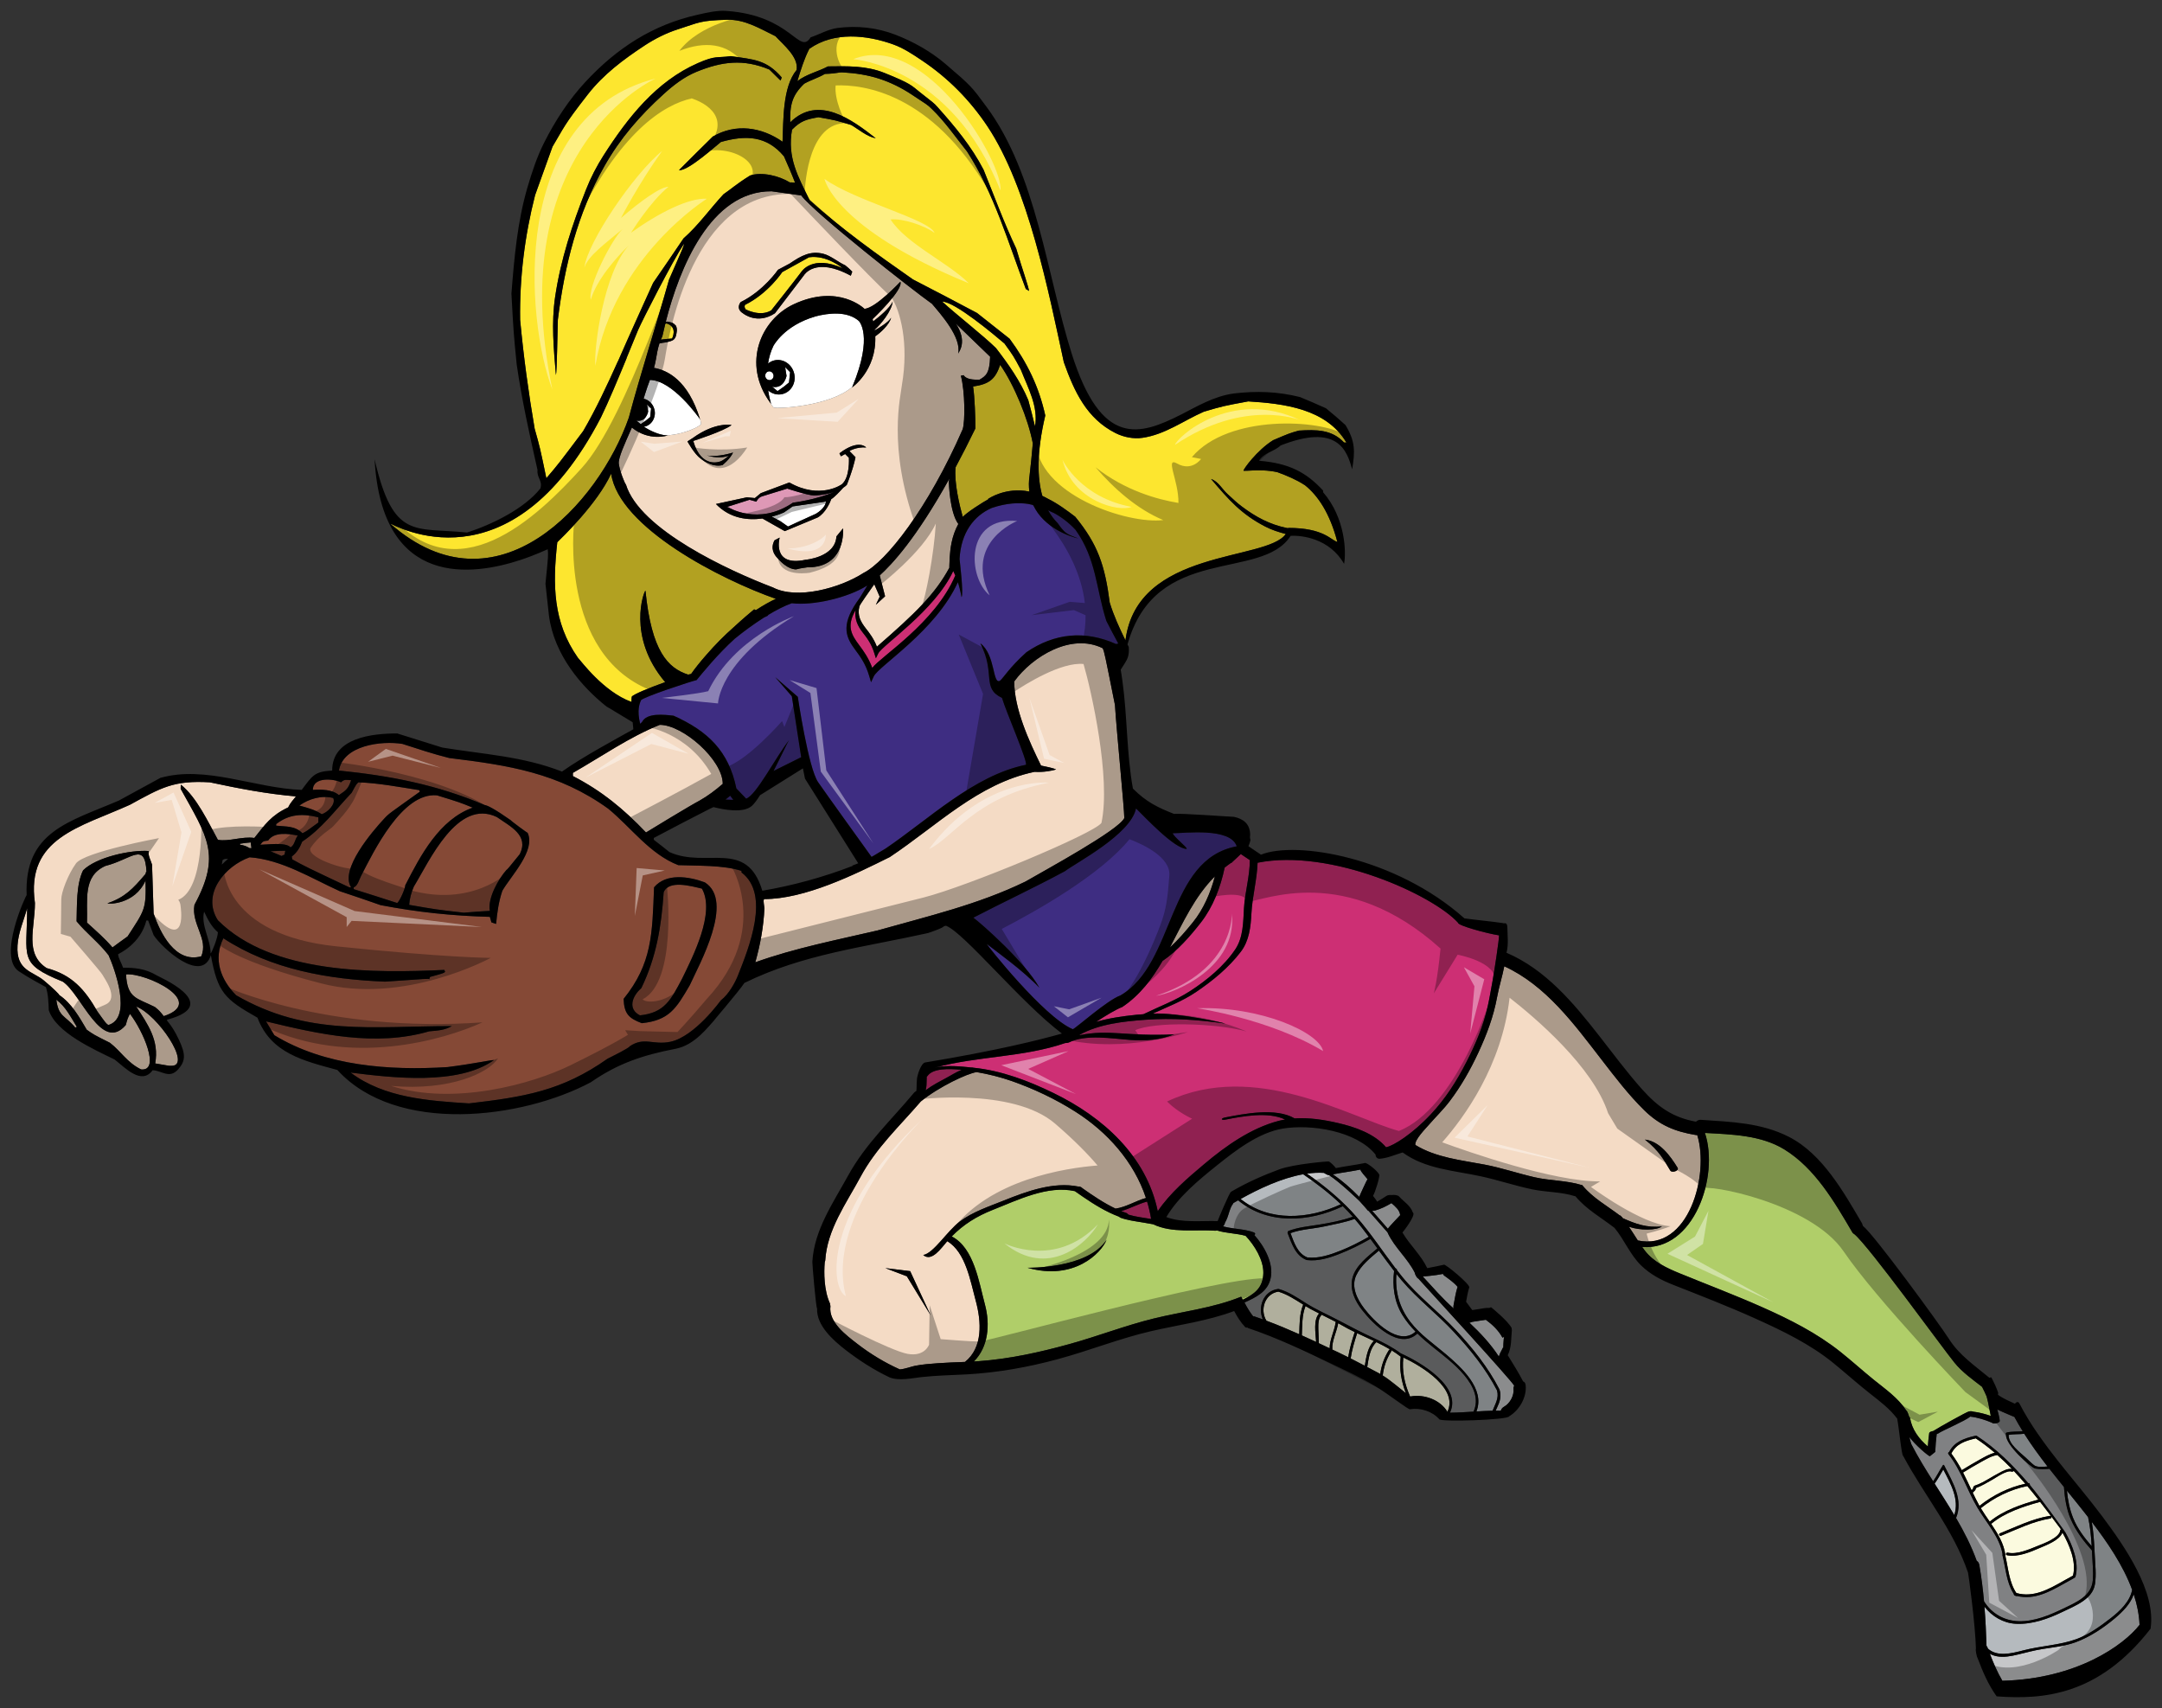 <?xml version="1.0" encoding="utf-8"?>
<!-- Generator: Adobe Illustrator 17.0.0, SVG Export Plug-In . SVG Version: 6.00 Build 0)  -->
<!DOCTYPE svg PUBLIC "-//W3C//DTD SVG 1.1//EN" "http://www.w3.org/Graphics/SVG/1.1/DTD/svg11.dtd">
<svg version="1.1" id="Layer_1" xmlns="http://www.w3.org/2000/svg" xmlns:xlink="http://www.w3.org/1999/xlink" x="0px" y="0px"
	 width="200px" height="158px" viewBox="0 0 200 158" style="enable-background:new 0 0 200 158;" xml:space="preserve">
<rect x="0" y="0" width="200" height="158" fill="#333333" stroke="none"/>
<path id="color11" style="fill:#3E2D82;" d="M114.407,78.289c-6.499,1.209-5.653,10.818-10.756,13.792
	c-1.229,0.436-4.146,3.054-4.411,3.127c-2.695-1.136-7.986-7.842-7.962-7.89c0.89,0.701,3.37,2.465,4.874,4.054
	c-1.323-2.377-5.361-5.929-6.108-6.483c2.792-1.451,5.706-2.805,8.475-4.303c1.01-0.774,6.066-3.383,6.571-5.801
	c0.796,0.774,3.555,3.744,4.686,3.744c0.096-0.12-1.194-1.108-1.29-1.449C109.591,77.08,113.83,76.524,114.407,78.289z
	 M67.111,73.968l0.726,0.024l-0.286-0.384C67.407,73.733,67.261,73.853,67.111,73.968z M92.692,64.561
	c-1.917-0.922-0.556-2.189-1.997-5.052c1.409,1.062,1.11,3.83,1.807,3.463c0.336-0.266,0.84-1.191,2.452-2.641
	c2.577-1.765,5.418-2.055,8.307-0.75c0.051-0.024,0.119-0.049,0.193-0.049c-0.387-0.701-0.748-1.402-1.108-2.102
	c-0.964-3.021-0.914-5.705-2.842-8.411c-0.61-0.665-1.307-1.191-2.045-1.589c0,0.002-0.001,0.007-0.001,0.007
	c-0.103-0.035-0.272-0.127-0.498-0.238c0.266,0.484,0.568,0.874,0.879,1.185c0.184,0.268,0.379,0.525,0.613,0.762
	c0.328,0.332,0.85,0.479,1.302,0.659c-0.744-0.149-3.198-0.974-4.172-3.087c-0.045-0.01-0.09-0.025-0.135-0.034
	c-0.09-0.019-0.181-0.043-0.271-0.058c0-0.002,0-0.003,0-0.005c-0.888-0.142-2.028-0.11-3.432,0.366
	c-1.636,0.715-2.848,2.271-2.976,4.716c0,0.096,0.399,3.244,0.181,3.534c-0.094-0.555-0.215-1.006-0.34-1.381
	c-2.032,4.496-7.329,7.748-7.774,8.704l-0.255,0.548l-0.176-0.595c-0.331-1.115-0.828-1.788-1.268-2.379
	c-0.821-1.106-1.406-2.18,0.112-4.422c0.094-0.138,0.194-0.28,0.304-0.428c0.021-0.038,0.361-0.597,0.683-1.126
	c-1.809,1.146-5.044,1.882-6.986,1.64c-0.688,0.245-1.457,0.641-2.236,1.116c0.022,0.006,0.045,0.012,0.065,0.016
	c-0.135,0.058-0.27,0.126-0.405,0.195c-0.95,0.603-1.896,1.302-2.705,1.961c-1.581,1.437-2.923,3.09-3.528,3.825
	c-0.34,0.057-5.037,1.591-5.15,1.875c-0.112,0.28-0.386,0.895-0.068,2.165c0.058-0.052,0.117-0.108,0.175-0.169
	c0.433-0.87,2.051-0.675,2.917-0.578c3.189,1.433,5.095,3.279,5.808,6.73c0.368,0.386,0.835,0.875,0.903,0.943
	c0.93-0.3,2.716-3.807,3.962-5.398c-0.115,0.144-0.719,1.455-1.426,2.837l2.557-1.273l-0.867-5.639l-1.536-1.764l2.089,1.817
	c0,0,0.972,6.589,1.88,7.899c0.787,1.136,4.082,5.713,4.943,6.91c0.447-0.243,0.887-0.544,1.282-0.763
	c3.971-2.683,8.185-6.791,12.999-7.758C95.075,70.41,93.077,65.865,92.692,64.561z"/>
<path id="color10" style="fill:#854936;" d="M29.763,75.317c-0.674-0.434-1.3-0.581-2.07-0.798c0.89-0.628,2.046-0.968,3.129-0.701
	C31.111,74.398,30.244,75.196,29.763,75.317z M33.392,81.045c-0.175,0.338-0.308,0.916-0.669,1.038v0.169
	c1.324,0.412,2.674,0.847,4.021,1.281c0.217-0.145,0.746-1.328,0.746-1.642c1.42-2.78,3.154-6.068,6.236-7.18
	c-1.181-0.484-1.181-0.484-3.298-1.136C37.202,73.262,34.549,78.811,33.392,81.045z M29.45,76.089v-0.482
	c-1.445-0.362-2.697-0.314-3.901,0.627v0.145c0.915,0.097,1.734,0,2.431,0.701C28.366,76.887,28.366,76.887,29.45,76.089z
	 M33.156,72.369c-0.191,0.169-0.191,0.169-0.625,0.965c-1.517,1.595-2.745,3.312-4.575,4.52c-0.215,0.555-0.481,1.016-0.963,1.378
	c0,0.072,0.024,0.17,0.048,0.266c1.227,0.677,1.227,0.677,5.273,2.586h0.168c-1.084-1.643,1.977-5.195,3.081-6.381
	c0.418-0.449,0.434-0.435,3.274-2.465c-0.024-0.048-0.048-0.096-0.048-0.144C36.913,72.803,35.059,72.441,33.156,72.369z
	 M26.874,78.386c0.385-0.193,0.41-0.773,0.674-1.088c-0.891-0.191-2.191-0.36-2.743,0.46c-0.435,0.049-0.483,0.049-0.723,0.387
	C24.659,78.144,26.464,77.879,26.874,78.386z M26.055,79.183c0.073-0.049,0.169-0.098,0.264-0.121
	c0.024-0.12,0.049-0.242,0.073-0.363c-0.458,0-0.915,0.024-1.372,0.048C25.357,78.893,25.694,79.039,26.055,79.183z M68.257,90.254
	c-0.23,0.579-0.81,1.698-1.566,2.277c-0.038,0.03-2.403,3.352-4.669,3.837c-1.595,0.341-2.425-0.494-3.774,0.425
	c-0.024,0.143-1.619,0.93-2.051,1.148c-4.214,2.972-7.681,3.527-12.808,4.13c-3.732-0.239-7.849-0.507-10.954-2.852
	c3.852,0.485,9.942,1.21,13.265-1.158c-0.385,0-1.83,0.339-4.309,0.651c-5.369,0.338-11.339-0.096-16.01-2.948
	c-0.265-0.435-0.53-0.87-0.77-1.28c4.886,1.183,10.135,2.369,15.095,0.919c0.842-0.073,1.396-0.097,2.094-0.483
	c-7.295,0-13.361,0.965-19.957-2.853c-1.42-1.426-2.142-3.336-1.18-5.269c4.454,2.901,9.702,3.795,14.951,4.011
	c4.045-0.288,4.045-0.288,4.093-0.217c0.023-0.071,0.048-0.144,0.072-0.217c1.301-0.362,1.301-0.362,1.396-0.482
	c-0.025-0.073-0.048-0.123-0.072-0.17c-6.38,0.29-15.936,0.435-20.945-4.592c-1.541-2.394,0.626-5.003,2.936-5.826
	c2.987,0.218,5.682,1.933,8.355,3.143c1.251,0.41,2.503,0.845,3.756,1.281c3.394,0.651,6.596,0.991,10.111,1.086
	c0.048,0.169,0.095,0.34,0.144,0.509c0.144,0.048,0.289,0.097,0.433,0.145c0.097-1.038,0.241-2.079,0.578-3.069
	c0.795-1.379,3.111-3.722,2.335-5.366c0.033,0.068-1.564-1.113-1.564-1.162c-1.445-1.013-2.143-1.376-2.407-1.401
	c-4.43-1.884-8.715-2.706-13.482-3.191c0.386-2.343,3.948-2.779,5.874-2.464c1.421,0.458,2.864,0.941,4.332,1.305
	c5.537,0.676,10.112,1.378,14.71,4.69c2.117,1.738,3.852,4.204,6.476,5.22c1.66,0.071,4.164-0.024,5.849,0.532v0.144
	C71.291,82.737,69.274,87.691,68.257,90.254z M65.2,81.623c-1.493-0.555-3.588-0.869-4.695,0.46
	c-0.168,4.302-0.168,7.032-2.816,10.319c0.048,1.356,0.457,1.791,1.685,2.249c2.528-0.268,3.177-1.353,4.43-3.505
	C64.694,89.188,67.969,83.365,65.2,81.623z M61.396,82.544c-0.217,3.165-0.674,5.994-2.07,8.868
	c-0.89,0.776-1.251,1.959-0.121,2.514c2.288-0.242,2.865-1.449,3.901-3.406c0.987-2.031,3.081-6.091,1.829-8.314
	C63.924,81.962,61.854,81.383,61.396,82.544z M48.082,79.014c0.867-1.739-0.841-2.539-2.118-3.432
	c-3.659-1.764-6.259,4.11-7.679,6.429c-0.241,0.557-0.386,1.088-0.433,1.691c2.504,0.436,2.504,0.436,5.055,0.727
	c0.795-0.074,1.589-0.122,2.408-0.169c-0.218-1.186,0.794-2.949,1.541-3.796C46.903,80.465,47.072,80.271,48.082,79.014z
	 M31.352,73.551c0.698-0.458,0.866-0.603,1.131-1.377c-0.433-0.024-0.626-0.119-0.938,0.195c-0.602-0.314-2.601-0.557-2.601,0.7
	C29.714,73.02,30.725,73.02,31.352,73.551z"/>
<path id="color9" style="fill:#DE98B6;" d="M77.123,45.527c-1.637,0.711-3.769,0.974-3.769,0.974
	c-3.215,2.19-6.004,0.415-6.004,0.415l-0.137-0.009l2.126-0.675l0.631,0.175c0,0,0.149-0.376,0.525-0.493
	c0.589-0.183,1.502-0.466,2.329-0.716c0,0,1.886,0.625,2.484,0.637C75.308,45.835,76.224,45.817,77.123,45.527z"/>
<path id="color8" style="fill:#FDE62F;" d="M71.775,55.396c-0.522,0.241-1.148,0.58-1.856,1.05c-0.05-0.026-0.1-0.052-0.153-0.08
	c-0.39,0.322-1.088,0.913-1.899,1.662c-0.81,0.71-1.68,1.574-2.592,2.628c0.001,0,0.001,0.001,0.001,0.001
	c-0.486,0.553-0.947,1.122-1.344,1.687c-0.064,0.01-0.159,0.032-0.275,0.063c-1.86-0.598-3.392-2.157-3.947-7.764
	c-0.121-0.025-1.758,4.248,1.824,8.458c-1.413,0.507-2.93,1.12-3.091,1.346c-0.019,0.121-0.026,0.291-0.026,0.487
	c-2.603-0.941-4.711-3.846-4.954-4.084c-2.324-3.309-2.342-6.775-1.911-10.689c0.373-0.367,3.709-3.555,4.983-6.345
	C57.265,48.814,66.727,53.628,71.775,55.396z M92.92,31.777c-0.917-0.778-4.561-3.857-5.761-3.879
	c1.224,1.139,3.792,3.134,4.974,4.299c1.159,1.499,2.248,3.05,2.991,4.819c0.227,0.811,0.426,1.62,0.622,2.426
	c0.324-1.829-0.644-3.544-1.308-5.235C93.764,32.945,93.764,32.945,92.92,31.777z M117.777,40.719
	c1.498-0.637,1.498-0.637,2.374-0.886c1.585-0.093,3.042-0.12,4.183,1.1l0.218,0.01c-1.86-3.14-5.757-3.603-9.081-3.812
	c-2.322,0.43-2.322,0.43-4.108,0.954c-1.869,0.818-3.562,2.101-5.66,2.413c-0.838,0.125-1.75-0.054-2.511-0.437
	c-2.656-1.34-3.807-3.819-4.781-6.556c-1.398-6.462-3.296-16.16-7.067-21.821c-1.601-2.404-3.633-4.474-6.066-6.097
	c-0.827-0.556-1.698-1.14-2.666-1.485c-2.446-0.873-5.463-1.2-7.744,0.412c-0.469,0.907-0.816,2.02-1.106,2.991
	c0.858-0.657,1.907-0.872,2.827-1.362c1.817-0.023,3.528-0.081,5.224,0.601c2.505,1.012,2.471,1.139,3.324,1.817
	c1.185,0.946,1.212,0.913,1.611,1.364c1.606,1.801,3.108,3.599,4.238,5.775c0.973,2.395,1.916,4.971,3.024,7.298
	c0.537,1.856,1.247,3.807,1.166,3.915c-0.077-0.077-0.159-0.12-0.278-0.173c-1.607-4.236-2.955-8.892-5.439-12.727
	c-1.062-1.33-2.037-2.751-3.261-3.937c-0.435-0.422-0.448-0.398-1.891-1.351c-0.924-0.611-1.933-1.109-2.985-1.448
	c-1.069-0.344-2.197-0.516-3.321-0.579c-0.491-0.029-0.48,0.103-1.688,0.139c-0.653,0.382-1.233,0.529-1.916,0.904
	c-1.144,1.097-1.33,1.991-1.296,3.575c2.604-2.573,5.715-0.241,7.913,1.473c-0.806-0.141-1.583-0.83-2.283-1.234
	c-1.466-0.438-1.466-0.438-3.017-0.712c-1.146,0.203-1.632,0.334-2.447,1.151c-0.45,2.582,0.542,4.3,1.636,6.532
	c2.985,2.685,6.251,5.017,9.552,7.323c1.978,1.024,3.958,2.05,5.931,3.105c1.004,0.794,2.006,1.586,3.009,2.379
	c1.621,2.2,2.715,4.433,3.301,7.1c-0.816,3.457-0.739,5.81-0.271,7.44c0.158,0.073,0.318,0.152,0.479,0.244
	c0.964,0.474,1.818,1.117,2.561,1.682c2.082,2.543,2.743,4.473,3.193,7.941c0.369,1.21,0.894,2.352,1.456,3.497
	c1.075-8.515,13.027-7.29,14.832-9.839c-0.651-0.17-1.306-0.378-1.911-0.694c-2.219-1.149-3.362-2.47-5.002-4.395
	c0.697,0.243,1.012,0.939,1.544,1.412c0.731,0.65,0.697,0.678,1.338,1.16c1.259,0.943,2.546,1.633,4.099,1.955
	c0.049,0.01,0.098,0.017,0.148,0.026c0.001-0.009,0.004-0.018,0.005-0.027c3.313,0,3.931,1.128,4.549,1.297
	c-0.701-2.678-1.8-4.284-2.993-5.243c-0.013-0.007-0.026-0.016-0.039-0.023c-0.762-0.494-1.598-0.85-2.52-1.188
	c-0.916-0.198-1.754-0.182-2.374-0.154c-0.27,0.019-0.491,0.034-0.753,0.026C114.958,43.474,116.292,41.635,117.777,40.719z
	 M90.016,35.753c0.148,0.923,0.221,2.953,0.212,3.88c-0.638,1.316-1.248,2.507-1.829,3.59c-0.15,1.403,0.361,3.517,0.663,4.602
	c0.015-0.02,0.027-0.041,0.042-0.06c0.082-0.075,0.171-0.15,0.264-0.225c0.52-0.419,1.176-0.819,1.572-1.073
	c0.16-0.101,0.318-0.191,0.475-0.276c0-0.026,0-0.043,0-0.043s1.612-1.127,3.807-0.675c-0.062-0.46-0.062-0.962,0.023-1.514
	c0.111-1,0.218-1.971,0.295-2.945c-0.417-2.238-1.733-5.431-3.018-7.264C92.082,35.035,91.562,35.532,90.016,35.753z M58.169,38.638
	c1.143-4.281,2.526-8.523,3.72-12.768c1.376-3.128,1.376-3.128,1.377-3.315c-1.047,1.58-3.852,7.07-4.245,7.985
	c-0.028,0.07-0.611,1.489-1.068,2.601c0.004-0.002,0.009-0.003,0.013-0.005c-0.798,1.938-1.691,4.069-2.381,5.484
	c-8.434,16.243-19.143,9.886-19.474,9.827C45.97,57.111,55.4,46.564,58.169,38.638z M49.459,39.655
	c-0.568-3.314-1.029-6.702-1.343-10.067c-0.06-3.904,0.425-7.776,1.383-11.536c0.538-1.514,1.074-2.998,1.61-4.481
	c1.08-1.791,0.96-1.879,3.271-4.84c1.457-1.862,3.265-3.208,5.218-4.501c0.982-0.646,2.031-1.174,3.129-1.525
	c1.984-0.632,1.996-0.807,4.529-0.877c1.638-0.049,3.006,0.8,4.482,1.521c0.7,0.772,2.162,1.922,1.954,3.122
	c-1.321,1.595-1.213,4.704-1.301,6.639c-1.953-1.364-4.33-1.715-6.453-0.478c-1.039,1.024-2.077,2.049-3.124,3.103
	c0.807,0.141,3.591-2.401,3.872-2.6c2.3-0.652,4.23-0.593,5.838,1.328c0.352,0.803,0.71,1.608,1.026,2.436
	c-0.147-0.026-0.301-0.022-0.486-0.025c-0.973-0.602-2.57-1.003-3.677-0.638c-1.28,0.795-1.833,1.316-2.459,1.733
	c-1.256,1.358-2.318,2.872-3.699,4.085c-0.912,1.359-1.861,2.737-2.811,4.116c-0.422,0.937-2.472,5.438-3.239,7.228
	c-0.003,0.001-0.007,0.002-0.01,0.003c-0.986,2.196-2.04,4.451-3.224,6.481c-2.279,3.035-2.279,3.035-3.404,4.354
	C49.953,41.412,49.953,41.412,49.459,39.655z M51.427,34.699c0.093-0.349,0.137-3.901,0.179-5.119
	c0.623-5.024,1.824-9.837,4.308-14.213c1.464-2.576,3.251-4.639,5.467-6.652c0.904-0.825,1.907-1.603,3.038-2.067
	c2.354-0.963,4.34-1.221,6.755-0.215c0.341,0.34,0.684,0.677,1.028,1.015c0.051-0.116,0.097-0.202,0.112-0.288
	c-1.411-1.64-2.58-1.658-4.715-1.968C66.333,5.376,66.238,5.1,64.56,5.838c-3.851,1.689-6.479,5.033-8.719,8.527
	c-0.634,0.99-1.185,2.05-1.631,3.179c-1.276,3.248-2.34,6.452-2.856,9.921C50.996,29.86,51.222,32.276,51.427,34.699z
	 M61.543,29.956c-0.106,0.423-0.201,0.831-0.284,1.212l-0.031,0.039c-0.034,0.071-0.064,0.142-0.093,0.212
	c0.334-0.044,0.677-0.081,1.037-0.104c0,0,0.563-1.066-0.508-1.396C61.664,29.92,61.619,29.933,61.543,29.956z M74.838,23.801
	l-2.475,1.37c0,0-1.285,1.958-3.431,3.025c0,0-0.138,0.152,0.045,0.42c0,0,1.339,0.725,2.368,0.096c0,0,2.164-2.726,2.798-3.581
	c0,0,1.011-1.595,3.808-0.317C77.95,24.814,76.485,23.556,74.838,23.801z"/>
<path id="color7" style="fill:#B0CE69;" d="M184.159,130.982c-0.528-0.185-1.072-0.328-1.629-0.394
	c-0.073-0.042-0.229-0.05-0.373-0.024c-0.157-0.001-2.867,1.516-3.316,1.814c-0.175,0.025-0.36,0.098-0.375,0.194
	c-0.058,0.41-0.097,0.82-0.127,1.234c-0.818-0.687-1.479-1.571-1.65-2.653l-0.083-0.114c0,0-0.151-0.51-0.262-0.565
	c-0.788-1.189-1.934-1.968-3.026-2.852c-1.033-0.836-2.017-1.731-3.057-2.559c-2.193-1.749-4.721-3.023-7.277-4.155
	c-2.496-1.108-5.047-2.072-7.57-3.104c-1.198-0.488-2.453-1.065-3.261-2.124c-0.083-0.108-0.159-0.22-0.241-0.33
	c4.792,0.385,7.142-6.558,5.803-10.548c2.484,0.141,5.192,0.197,7.356,1.531c2.834,1.749,4.629,4.842,6.273,7.649
	c0.055,0.096,0.123,0.151,0.196,0.184c1.342,1.094,8.143,10.517,9.264,11.89c0.731,0.898,1.66,1.541,2.56,2.242l0.004,0.02
	c0.146,0.287,0.288,0.576,0.411,0.87C183.968,129.868,184.074,130.621,184.159,130.982z M115.226,114.32
	c0.828,0.876,1.662,2.227,1.643,3.433c-0.024,1.405-0.849,1.955-1.885,2.473l-0.007-0.014l-0.076-0.051
	c-0.009-0.139-0.051-0.223-0.134-0.19c-2.589,1.041-5.351,1.339-8.038,1.999c-2.629,0.645-5.164,1.635-7.768,2.356
	c-2.767,0.766-5.584,1.39-8.453,1.593c-0.14,0.009-0.279,0.015-0.421,0.025c1.337-1.325,1.531-3.412,1.022-5.288
	c-0.538-1.996-0.997-5.193-3.028-6.257l-0.045-0.014c1.092-1.12,2.317-1.877,3.806-2.466c2.287-0.901,5.071-2.297,7.591-1.732
	c1.001,0.705,2.054,1.43,3.173,1.97l0.077,0.037c0.274,0.13,0.552,0.251,0.833,0.355l0.116,0.087
	c0.637,0.239,1.337,0.325,2.004,0.436c0.347,0.062,0.697,0.116,1.041,0.18c1.762,0.845,3.874,0.461,5.759,0.597l0.157-0.02
	C113.444,114.091,114.364,114.081,115.226,114.32z M102.367,114.686c-1.751,2.698-7.304,2.59-7.304,2.59
	C99.353,118.499,101.886,115.91,102.367,114.686z"/>
<path id="color6" style="fill:#808183;" d="M136.309,130.583c-0.724,0.045-1.448,0.092-2.178,0.098
	c1.148-2.421-2.751-4.68-4.55-5.489c-0.785-0.586-1.663-1.025-2.549-1.436c-1.084-0.502-2.127-1.042-3.18-1.602
	c-0.489-0.263-0.993-0.501-1.489-0.749l-0.126-0.064c-0.483-0.243-0.962-0.497-1.419-0.785c-0.808-0.517-1.591-1.05-2.521-1.318
	l-0.056-0.003l-0.008,0c-1.358,0.177-1.904,1.67-1.413,2.813c-0.271-0.096-0.54-0.192-0.811-0.284l-0.08,0.007
	c-0.315-0.392-0.573-0.835-0.805-1.279c1.059-0.496,2.142-0.985,2.418-2.25c0.302-1.356-0.571-2.943-1.501-3.988
	c0.096-0.09,0.105-0.194-0.072-0.258l-0.241-0.075l-0.009-0.009l-0.153-0.04c-0.796-0.202-1.636-0.211-2.423-0.43
	c0.104-0.117,0.173-0.236,0.169-0.321c0.086-0.152,0.164-0.307,0.226-0.473c0.161-0.415,0.24-0.908,0.511-1.27l0.052-0.091
	c0.144-0.083,0.288-0.164,0.434-0.25c2.746,2.268,6.536,2.029,9.619,0.577l0.053-0.047c0.317,0.309,0.626,0.631,0.924,0.969
	l0.018,0.017c-0.993,0.353-2.073,0.563-3.101,0.73c-0.974,0.156-1.962,0.24-2.888,0.602l-0.053,0.164
	c0.385,0.969,0.71,2.097,1.764,2.509l0.03,0.004l0.003,0.002l0.003,0.003l0.023,0c0.988,0.112,1.996-0.191,2.91-0.546
	c1.014-0.389,1.987-0.877,2.933-1.415c0.218,0.292,0.43,0.587,0.647,0.878c-0.859,0.731-2.025,1.585-2.31,2.746
	c-0.265,1.082,0.243,2.124,0.9,2.963c1.001,1.287,3.44,3.734,5.113,2.164c0.464,0.46,0.97,0.887,1.488,1.298
	C134.152,125.885,137.395,128.235,136.309,130.583z M193.602,146.16c-0.115,1.493-1.537,2.064-2.724,2.639
	c-1.268,0.612-2.684,1.21-4.115,1.174c-1.363-0.032-2.536-0.722-3.227-1.842c-0.102-1.122-0.239-2.238-0.432-3.35
	c-0.036-0.208-0.126-0.333-0.24-0.389c-0.504-1.397-1.174-2.702-1.915-3.97c0.684-1.643-0.287-3.277-1.028-4.725
	c0,0-0.103-0.288-0.192-0.153c-0.312,0.484-0.568,1.011-0.898,1.483c-0.713-1.121-1.41-2.253-2.019-3.433
	c0,0-0.16-0.478-0.165-0.649c0.433,0.635,1.751,1.768,1.881,1.764l0.495-0.399c0.027-0.552,0.064-1.104,0.137-1.651l0.132-0.051
	c0.392-0.279,2.521-1.17,2.966-1.563c0.691,0.078,1.356,0.291,2.003,0.56l0.018,0.004c0.08,0.164,0.73,0.043,0.712-0.18
	c-0.029-0.34-0.141-0.692-0.225-1.043c0.459,0.227,1.582,0.692,1.582,0.692c0.244,0.451,0.501,0.891,0.769,1.324
	c-0.492,0.044-0.992,0.002-1.478,0.115c-0.106,0.022-0.115,0.142-0.061,0.204c-0.096,0.931,2.344,3.063,2.681,3.125
	c0.428,0.083,0.884,0.062,1.327,0.029c0.44,0.563,0.894,1.124,1.344,1.681c0.076,1.022,0.227,2.048,0.636,2.994
	c0.469,1.079,1.176,2.004,1.954,2.878c0.009,0.143,0.015,0.281,0.022,0.424C193.577,144.612,193.66,145.399,193.602,146.16z
	 M191.066,141.765c0,0-2.136-3.025-3.297-4.402c0.026-0.077-0.027-0.186-0.136-0.164l-0.007-0.001
	c-1.419-1.664-2.968-3.205-4.789-4.39l-0.147,0.019l-0.017,0.002c-0.975,0.229-1.881,0.54-2.362,1.48
	c-0.075,0.023-0.135,0.124-0.071,0.205c1.169,1.477,1.732,3.334,2.678,4.941c0.789,1.346,2.066,2.725,2.33,4.312l-0.011,0.082
	c0.295,1.18,0.366,2.502,1.021,3.552l0.068,0.168c0,0,0.225,0.122,0.268,0.071c1.608,0.393,3.044-0.414,4.432-1.195
	c0.245-0.139,0.489-0.276,0.733-0.405l0.223-0.144l0.013-0.045C192.357,144.533,191.71,142.923,191.066,141.765z"/>
<path id="color5" style="fill:#F4DBC5;" d="M108.227,87.646c1.206-2.291,2.279-4.701,4.159-6.58
	c-0.408,1.551-1.065,3.051-2.034,4.252C109.725,86.093,109.018,86.922,108.227,87.646z M12.02,74.446
	c-4.574,2.079-9.654,3.046-8.787,9.088c0,2.321-0.986,4.689,1.084,6.02c2.335,0.627,3.516,1.956,4.694,4.011
	c0.794,1.11,0.794,1.11,1.012,1.257c2.263-0.655,0.554-5.294,0.024-6.454C9.155,87.207,8,86.337,7.084,85.226
	c0.049-1.451-0.047-3.384,0.602-4.713c1.205-1.209,4.382-1.91,6.068-1.789c-0.072,0.436,0.192,0.846,0.312,1.258
	c0.05,1.497,0.097,2.996,0.145,4.519c0.602,1.788,1.998,4.64,4.406,3.964c0.698-1.595-0.938-2.972-0.626-4.762
	c2.503-4.617,1.18-6.306-1.275-10.73c0-0.145,0-0.266,0.024-0.386c1.469,1.183,2.527,3.479,3.418,5.099
	c1.01,0.194,2.24-0.338,3.371-0.169c0.987-1.234,1.541-2.079,3.13-2.828c0.192-0.412,0.458-0.679,0.722-1.017
	c-2.768-0.242-5.248-0.724-7.968-1.304C16.064,72.173,14.933,72.851,12.02,74.446z M57.905,44.827
	c-0.119-0.118-0.558-1.213-0.659-1.917c-0.077-0.53,0.551-1.879,1.207-3.358c1.606,1.306,3.315,0.73,3.315,0.73
	c-0.033,0-0.067-0.005-0.1-0.006c1.624-0.088,3.094-0.834,3.179-1.047c0-0.15-0.039-0.308-0.096-0.459
	c0.006,0.009,0.011,0.015,0.011,0.015c-1.108-3.624-3.019-4.537-4.263-4.756c0.065-0.24,0.128-0.486,0.17-0.737
	c0.093-0.545,0.174-1.034,0.336-1.525c0.112-0.021,0.223-0.044,0.337-0.063c-0.01,0.016,0.731-0.094,0.953-0.268
	c0.249-0.195,0.269-0.507,0.311-0.769c0.033-0.205-0.006-0.391-0.086-0.565c-0.003,0.005-0.006,0.011-0.009,0.016
	c-0.071-0.096-0.175-0.185-0.317-0.263c-0.167-0.051-0.342-0.083-0.517-0.106c-0.029,0.006-0.059,0.014-0.088,0.02
	c1.262-4.939,4.127-12.116,9.79-12.074c0.932,0.133,1.835,0.258,2.739,0.384c1.294,1.68,10.267,8.726,12.1,10.026
	c0.792,0.939,2.745,3.106,2.422,4.598c0.095-0.198,0.863-1.12-0.212-2.761c1.053,1.019,2.11,2.038,3.167,3.056
	c-0.048,1.539-0.391,1.779-0.978,2.123c-0.018-0.003-0.074-0.001-0.156,0c-0.33,0.006-1.07-0.001-1.317-0.416l-0.254,0.047
	c0.387,1.488,0.397,4.215,0.169,4.948c-3.191,7.315-7.091,12.269-9.178,13.301c-2.178,1.406-6.156,2.491-8.371,1.344
	C67.444,52.8,59.188,49.001,57.905,44.827z M77.986,48.877l-0.612,0.748c-0.109,1.937-2.861,2.158-2.861,2.158
	c-3.161,0.671-2.388-2.052-2.388-2.052l-0.475,0.251c-0.409,0.756-0.036,1.335,0.279,1.651c0.913,1.054,1.648,1.083,1.831,1.013
	c0.181-0.067,0.917-0.165,0.917-0.165C78.331,52.516,77.986,48.877,77.986,48.877z M80.129,41.393c0,0-0.68-0.823-2.474,0.541
	l0.137,0.279l0.389-0.215l0.347,0.347c0,0,0.125,1.804-0.656,2.458c0,0-2.006,1.451-4.853-0.172l-2.641,0.99l-0.547,0.454
	l-0.743-0.071l-2.858,0.618c1.33,1.384,3.007,1.517,4.3,1.341l2.066,1.17l3.045-1.265c0.725-0.417,1.136-1.366,1.262-1.703
	c0.254-0.127,0.832-0.748,1.102-1.048c0.118-0.078,0.233-0.164,0.329-0.263c0,0,0.563-1.36,0.807-2.558L78.58,41.72
	C78.58,41.72,79.222,41.324,80.129,41.393z M79.966,28.566c0,0-2.401-2.362-6.551-0.417c-3.019,1.413-4.816,5.477-2.161,9.108
	c0.092,0.17,0.194,0.325,0.303,0.434c0.356,0.149,5.274-0.114,7.292-1.913l-0.028,0.063c0,0,2.273-1.565,2.147-4.734
	c0.451-0.292,1.314-1.083,1.467-1.715c-0.239,0.413-1.111,0.939-1.509,1.166L80.914,30.5c0.572-0.501,1.577-1.728,1.664-2.605
	c-0.241,0.59-1.278,1.438-1.805,1.84l-0.052-0.216c0,0,2.876-2.713,2.567-3.457C83.288,26.063,80.976,28.534,79.966,28.566z
	 M68.744,28.993c0,0,1.293,1.07,2.944-0.013l2.679-3.512c0,0,1.026-1.766,4.338,0.039l0.134-0.373c0,0-0.243-0.269-0.652-0.592
	c-0.647-0.288-1.343-0.897-2.029-1.067c-1.163-0.286-2.005,0.15-3.105,0.903l-1.082,0.577c0,0-1.336,1.954-3.454,2.99
	C68.516,27.947,68.005,28.541,68.744,28.993z M63.593,40.833c0,0,0.655,1.194,1.213,1.58c0,0,0.976,0.862,2.021,0.615
	c0,0,0.715-0.568,0.986-1.165c0,0-1.456,0.474-2.425,0.267c0.468,0.141,1.295,0.303,2.041,0.022c0,0-0.469,0.415-0.776,0.526
	c0,0-1.768,0.761-2.523-1.888c0,0,2.828-0.903,3.547-1.473c0,0-1.48-0.328-3.598,1.209L63.593,40.833z M61.035,67.051
	c-2.792,1.111-5.417,2.948-8.041,4.446v0.29c2.673,1.377,4.695,3.046,6.765,5.222c0.024-0.026,4.284-2.612,4.958-2.95
	c0.771-0.436,1.47-0.967,2.143-1.547C66.86,70.29,63.177,67.051,61.035,67.051z M80.877,54.044
	c-0.496,0.707-1.327,1.873-1.371,2.036c-0.23,0.841,0.123,1.458,0.59,2.054c0.328,0.418,0.723,0.923,1.025,1.689
	c3.586-3.115,5.386-4.876,6.699-7.3c0.001-0.059,0.001-0.119,0.002-0.178c0.005-0.253,0.015-0.506,0.03-0.756
	c0.03-0.468,0.082-0.929,0.173-1.379c0.123-0.606,0.324-1.189,0.627-1.74c-0.818-1.095-0.877-3.911-0.877-3.911
	s0.01-0.106,0.053-0.289c-3.107,5.594-5.312,7.924-6.446,8.958l0.494,1.931l-0.854,0.786l0.356-0.75L80.877,54.044z M151.51,114.75
	c-0.272-0.422-0.541-0.852-0.821-1.269c0.996,0.353,2.587,0.35,3.052-0.037c-1.376,0.169-2.474-0.24-3.628-0.758l-0.053-0.087
	l-0.066-0.05l-0.099-0.121l-0.021,0.032c-1.183-0.903-2.505-1.621-3.47-2.782l-0.004-0.031l-0.047-0.014l-0.042-0.011
	c-1.388-0.428-2.925-0.393-4.349-0.718c-1.546-0.354-3.064-0.874-4.618-1.171c-2.166-0.41-4.504-0.646-6.415-1.818
	c-0.086-0.479,0.964-1.533,1.248-1.862c0.635-0.734,1.346-1.416,1.934-2.194c1.048-1.381,1.908-2.903,2.64-4.473
	c0.784-1.686,1.405-3.329,1.743-5.162c0.171-0.927,0.476-1.882,0.663-2.838c3.847,1.765,6.455,5.344,8.988,8.623
	c1.248,1.616,2.499,3.26,3.961,4.697c1.41,1.383,2.843,1.974,4.774,2.29l0.125,0.001C158.15,108.649,156.223,115.767,151.51,114.75z
	 M155.186,108.022c-0.671-1.091-1.65-2.45-3.021-2.605c1.348,1.049,1.777,1.937,2.35,2.868
	C154.663,108.526,155.362,108.307,155.186,108.022z M81.185,86.071c4.694-1.328,9.293-2.393,13.674-4.519
	c1.879-1.087,8.596-4.737,9.148-5.873c0-0.869-0.721-8.121-0.865-10.466c-0.965-4.834-0.965-4.834-1.131-5.245
	c-2.914-1.45-6.526,0.773-8.187,3.069c0,2.538,1.373,5.535,2.48,7.783c0.457,0.097,1.103,0.217,1.392,0.362
	c-0.375,0.12-1.175,0.269-1.992,0.217c-5.225,1.09-9.029,4.979-13.386,7.88c-3.25,1.619-7.848,3.892-11.629,3.892
	c-0.072,0.12-0.072,0.12,0.024,0.845c-0.072,1.693-0.385,3.385-0.842,5.003C73.481,87.716,77.453,86.942,81.185,86.071z
	 M106.009,110.82c-0.963,0.268-1.821,0.84-2.816,0.984c-1.073-0.509-2.081-1.195-3.042-1.872l-0.139-0.111l-0.032-0.005
	l-0.012-0.015c-0.063-0.039-0.152-0.054-0.242-0.042c-2.274-0.457-4.754,0.445-6.837,1.286c-1.385,0.556-2.881,1.04-4.093,1.946
	c-1.168,0.874-2.433,2.953-3.393,3.104c0.796,0.674,1.656-0.633,2.224-1.277c1.714,1.014,2.148,3.73,2.632,5.494
	c0.537,1.964,0.674,4.344-0.99,5.674c-0.843,0.035-1.69,0.06-2.529,0.122c-0.702,0.052-1.409,0.105-2.097,0.239
	c-0.276,0.051-0.939,0.299-1.404,0.331c-1.391-0.623-2.735-1.436-3.938-2.37c-1.014-0.789-2.674-2.001-2.479-3.474l-0.039-0.244
	c-0.568-1.227-0.568-2.875-0.489-3.816l0.047-0.167c0.173-2.87,1.944-5.288,3.259-7.731c1.446-2.694,3.622-4.703,5.582-6.983
	c1.675-1.361,4.301-2.597,5.166-2.717c1.101,0.188,2.184,0.457,3.237,0.823c2.055,0.724,4.042,1.66,5.884,2.83
	C102.448,104.716,104.902,107.472,106.009,110.82z M84.197,117.588l-2.295-0.28l1.987,0.757l2.2,3.606L84.197,117.588z
	 M11.658,90.134c0.12,2.247,0.989,2.173,2.674,3.021c0.409,0.338,0.409,0.338,0.818,0.845C19.17,92.671,13.497,89.972,11.658,90.134
	z M22.203,78.048v0.097c0.363,0.049,0.554,0.121,0.89,0.313h0.17c-0.025-0.193-0.048-0.361-0.071-0.53
	C22.853,77.951,22.516,77.999,22.203,78.048z M12.598,93.106c1.083,1.669,2.142,3.141,1.757,5.268
	c0.409,0.073,0.843,0.145,1.276,0.218c0.097,0,0.193,0.009,0.314,0C17.678,98.476,14.62,93.903,12.598,93.106z M11.634,94.822
	c-2.239,2.611-4.117-2.877-5.826-4.014c-4.165-1.692-3.298-2.223-3.298-6.792c-0.313,1.138-0.816,2.239-0.89,3.434
	c-0.147,2.355,1.395,2.386,2.436,3.249c0.831,0.69,1.48,1.331,1.416,1.343c1.156,0.773,1.853,2.03,2.552,3.214
	c0.65,0.459,0.65,0.459,2.142,1.207c1.035,0.798,1.591,1.834,2.888,2.466c1.818,0.171,0.17-3.601-1.035-5.147
	C11.803,94.216,11.803,94.216,11.634,94.822z M5.206,92.478c0.218,1.619,0.795,1.425,1.758,2.585
	c0.047-0.024,0.096-0.046,0.144-0.072C6.531,94.072,6.073,93.106,5.206,92.478z M10.406,87.643c0.458-0.338,0.915-0.676,1.396-1.016
	c1.566-2.417,1.734-2.489,1.661-5.173c-0.987,2.237-3.49,2.2-3.514,2.103c1.613-0.554,2.36-1.352,3.467-2.658
	c0.072,0,0.062-0.282,0.135-0.258c-0.144-2.851-1.387-1.143-3.794-0.54c-2.119,0.943-1.637,3.143-1.71,5.246
	C8.842,86.071,9.709,86.82,10.406,87.643z"/>
<path id="color4" style="fill:#CD2F74;" d="M88.371,53.233c-1.863,4.398-6.925,7.514-7.68,8.552c-0.356-0.951-0.822-1.582-1.207-2.1
	c-0.703-0.947-1.213-1.735-0.337-3.248c-0.115,0.824,0.198,1.484,0.652,2.063c0.374,0.476,0.797,1.016,1.076,1.913l0.15,0.48
	l0.217-0.443c0.383-0.776,5.235-3.962,6.939-7.627c0.053,0.108,0.111,0.23,0.175,0.375C88.361,53.208,88.366,53.222,88.371,53.233z
	 M85.793,99.544L85.73,99.6c-0.004,0.103-0.005,0.207-0.009,0.312c-0.009,0.315,0,0.639-0.093,0.941
	c0.637-0.476,1.374-0.85,2.034-1.207c0.282-0.152,0.782-0.464,1.292-0.679C87.757,98.837,86.274,98.824,85.793,99.544z
	 M105.773,93.819c1.455-0.709,2.928-1.244,4.314-2.136c1.549-0.999,3.165-2.328,4.197-3.883c0.733-1.11,0.718-2.506,0.792-3.786
	c0.085-1.496,0.547-2.945,0.539-4.452c-0.275-0.188-0.552-0.373-0.829-0.559c-0.293,0.277-0.593,0.551-0.892,0.836
	c-0.013-0.001-0.026-0.002-0.04-0.003c-0.196,0.135-0.382,0.277-0.564,0.421c-0.38,1.825-1.085,3.651-2.192,5.068
	c-0.973,1.247-2.162,2.627-3.556,3.568c-0.948,1.638-2.064,3.146-3.726,4.26c-0.495,0.179-1.534,0.788-2.412,1.373
	c1.208-0.355,2.485-0.529,3.713-0.655C105.335,93.85,105.551,93.834,105.773,93.819z M134.877,85.357
	c-2.326-2.57-11.793-6.903-18.542-5.548c-0.055,1.575-0.488,3.125-0.571,4.7c-0.065,1.247-0.202,2.515-0.984,3.539
	c-1.127,1.475-2.611,2.688-4.14,3.721c-1.265,0.855-2.641,1.37-3.996,1.995c2.316-0.108,7.023,0.967,6.661,0.918
	c-2.431-0.348-4.876-0.527-7.329-0.348c-2.008,0.147-4.3,0.387-6.101,1.392l0.008,0.034c2.794-0.567,4.23,0.137,8.743-0.075
	c-1.315,0.525-2.642,0.614-4.026,0.518c-1.724-0.122-4.16-0.555-5.742,0.24c-0.074,0.034-0.196,0.049-0.311,0.043
	c-3.885,1.337-8.08,1.196-12.031,2.271c1.067-0.248,2.387-0.104,3.287-0.013c0.098-0.004,0.19,0.007,0.275,0.029
	c2.572,0.266,5.075,1.214,7.377,2.338c4.552,2.208,8.59,5.82,9.646,10.931c1.14-1.688,2.769-3.071,4.306-4.363
	c1.995-1.681,4.308-3.314,6.865-3.989c0.199-0.05,0.402-0.094,0.606-0.127c-1.574-0.758-3.983-0.291-5.515,0.009
	c-0.417,0.083-0.46-0.114-0.038-0.198c1.752-0.339,4.697-0.935,6.431,0.084c1.35-0.087,2.741,0.13,4.031,0.432
	c1.551,0.357,3.361,0.982,4.431,2.239c0.686-0.124,2.465-1.255,4.137-3.039c1.363-1.455,2.399-3.077,3.306-4.857
	c0.837-1.643,1.561-3.321,1.96-5.126c0.187-0.824,0.315-1.662,0.473-2.491c0.101-0.545,0.605-3.793,0.577-4.089
	C137.527,86.35,134.827,85.611,134.877,85.357z M103.72,112.035c0.175,0.07,0.349,0.134,0.525,0.193l0.146,0.133
	c0.624,0.191,1.297,0.269,1.933,0.377l0.16,0.019c-0.088-0.55-0.214-1.083-0.371-1.607
	C105.282,111.373,104.538,111.797,103.72,112.035z"/>
<path id="color3" style="fill:#FBFADF;" d="M188.561,138.724c-1.545,0.423-3.257,1.006-4.498,2.04
	c-0.289-0.418-0.576-0.832-0.825-1.249c1.246-0.998,2.734-1.733,4.301-2.045C187.887,137.882,188.227,138.299,188.561,138.724z
	 M184.535,134.39c-0.564-0.482-1.153-0.932-1.773-1.339l-0.038,0.018c-0.92,0.216-1.764,0.488-2.214,1.391
	c0.367,0.483,0.681,1.003,0.969,1.54c0.559-0.339,1.116-0.676,1.69-0.993C183.586,134.779,184.055,134.497,184.535,134.39z
	 M186.3,136.08l-0.175,0.067c-0.412-0.228-1.484,0.545-1.826,0.735c-0.491,0.268-0.983,0.583-1.516,0.77
	c-0.004,0.189-0.148,0.289-0.295,0.42c0.183,0.383,0.369,0.76,0.568,1.127l0.059,0.102c1.234-0.985,2.695-1.713,4.242-2.046
	C187.014,136.857,186.661,136.463,186.3,136.08z M191.765,145.756c-0.285,0.15-0.572,0.313-0.862,0.478
	c-1.365,0.776-2.79,1.585-4.376,1.131c-0.674-0.991-0.749-2.288-1.018-3.432l0.006-0.06c-0.129-1.062-0.704-2.001-1.319-2.911
	l0.02-0.01c1.233-1.029,2.972-1.602,4.499-2.018l0.007-0.005c0.658,0.838,1.293,1.689,1.92,2.528l-0.047,0.087
	c-0.053,0.717-1.575,1.256-2.112,1.47c-0.775,0.315-1.899,0.812-2.757,0.616c-0.153-0.032-0.231,0.201-0.076,0.235
	c0.975,0.219,2.196-0.304,3.071-0.682c0.559-0.24,1.8-0.701,2.068-1.409C191.416,142.876,192.105,144.467,191.765,145.756z
	 M189.673,140.469c0.158-0.024,0.107-0.265-0.047-0.242c-1.644,0.268-3.097,1.005-4.626,1.619c-0.148,0.057-0.035,0.277,0.11,0.219
	C186.618,141.46,188.054,140.732,189.673,140.469z M182.63,137.449c0.523-0.163,1.015-0.452,1.501-0.737
	c0.228-0.134,0.454-0.267,0.68-0.385c0.04-0.021,0.084-0.046,0.131-0.072c0.331-0.182,0.816-0.447,1.183-0.362
	c-0.435-0.449-0.889-0.883-1.354-1.294c-0.526,0.065-1.036,0.381-1.49,0.628c-0.573,0.31-1.131,0.651-1.686,0.991
	c0.276,0.537,0.531,1.088,0.79,1.634c0.088-0.07,0.173-0.152,0.15-0.259L182.63,137.449z M118.255,119.484
	c-1.25,0.187-1.73,1.674-1.102,2.69c1.027,0.381,2.037,0.806,3.037,1.252c0.035-0.928,0.003-1.864,0.366-2.742
	C119.819,120.224,119.105,119.738,118.255,119.484z M123.569,122.281c-0.436-0.228-0.866-0.446-1.304-0.66
	c-0.329,0.321-0.316,0.875-0.313,1.305c0.005,0.441,0.047,0.884,0.045,1.327c0.338,0.158,0.671,0.316,1.004,0.474
	c0.003-0.803,0.436-1.572,0.563-2.442L123.569,122.281z M125.546,123.327c-0.25,0.769-0.484,1.54-0.601,2.337
	c0.441,0.222,0.875,0.45,1.309,0.677c0.124-0.803,0.274-1.727,0.836-2.298C126.576,123.803,126.06,123.572,125.546,123.327z
	 M128.574,124.818c-0.406-0.24-0.823-0.453-1.247-0.662l-0.003,0.002c-0.587,0.533-0.721,1.511-0.848,2.303
	c0.312,0.165,0.622,0.326,0.929,0.49c0.097,0.045,0.186,0.101,0.275,0.156c0.115-0.8,0.357-1.508,0.816-2.234L128.574,124.818z
	 M122.027,121.503c-0.264-0.133-0.526-0.268-0.787-0.41c-0.163-0.09-0.316-0.181-0.471-0.276c-0.341,0.869-0.299,1.798-0.34,2.716
	c0.442,0.201,0.881,0.4,1.32,0.602C121.706,123.292,121.475,122.109,122.027,121.503z M129.577,125.497
	c-0.276-0.215-0.56-0.409-0.859-0.593l-0.013,0.1c-0.462,0.727-0.693,1.43-0.793,2.236c0.766,0.485,1.433,1.085,2.144,1.637
	C129.637,127.8,129.438,126.698,129.577,125.497z M129.817,125.574c-0.138,1.283,0.119,2.443,0.619,3.593l0.036,0.025l0.059-0.019
	c1.256-0.203,2.692,0.321,3.367,1.427C134.917,128.469,131.611,126.429,129.817,125.574z M124.096,122.575
	c-0.099-0.06-0.203-0.114-0.303-0.17c-0.15,0.847-0.601,1.626-0.544,2.439c0.204,0.093,0.401,0.188,0.603,0.283
	c0.292,0.139,0.579,0.28,0.864,0.424c0.129-0.797,0.357-1.565,0.606-2.33C124.903,123.021,124.495,122.809,124.096,122.575z"/>
<path id="color2" style="fill:#B5BABE;" d="M191.783,140.437c-0.333-0.82-0.495-1.675-0.581-2.545
	c0.545,0.67,1.091,1.34,1.625,2.021c0.111,0.141,0.221,0.283,0.335,0.43c0.198,0.886,0.28,1.783,0.334,2.689
	C192.814,142.247,192.173,141.405,191.783,140.437z M187.398,134.846c0.255,0.228,0.501,0.492,0.771,0.698
	c0.26,0.2,0.803,0.161,1.241,0.113c-0.758-0.978-1.489-1.976-2.154-3.025c-0.477,0.059-0.962,0.018-1.439,0.102
	C185.74,133.501,186.89,134.394,187.398,134.846z M178.966,137.245c0.614,0.966,1.233,1.927,1.818,2.908
	c0.491-1.467-0.344-2.915-1.017-4.215C179.507,136.377,179.263,136.83,178.966,137.245z M125.313,112.755
	c-0.91,0.329-1.864,0.489-2.808,0.697c-1.043,0.226-2.119,0.251-3.127,0.619c0.329,0.861,0.641,1.886,1.561,2.249
	c1.065,0.122,2.14-0.255,3.116-0.643c0.885-0.353,1.741-0.796,2.569-1.267C126.204,113.845,125.774,113.289,125.313,112.755z
	 M120.555,108.625c-1.991,0.354-4.051,1.319-5.789,2.287c2.653,2.147,6.32,1.877,9.274,0.488
	C122.965,110.371,121.792,109.475,120.555,108.625z M193.499,140.78c0.151,0.856,0.211,1.723,0.257,2.593l-0.001,0.017
	c0.009,0.159,0.019,0.319,0.025,0.476c0.041,0.872,0.152,1.789,0.022,2.657c-0.21,1.41-1.828,2.014-2.947,2.557
	c-1.354,0.655-2.851,1.208-4.378,1.128c-1.169-0.062-2.209-0.682-2.903-1.588c0.097,1.208,0.157,2.417,0.19,3.627l0.081,0.125
	l0.049,0.132c0.854,0.779,2.149,0.46,3.3,0.16c1.61-0.416,3.309-0.47,4.879-1.033c1.131-0.406,2.243-1.206,3.183-1.94
	c0.834-0.649,1.787-1.534,1.982-2.624C196.404,144.791,194.935,142.657,193.499,140.78z M134.503,123.224
	c-1.54-1.663-3.358-3.041-4.829-4.772c-0.167-0.201-0.332-0.405-0.497-0.607c-0.137,1.625,0.269,3.112,1.286,4.436
	c0.906,1.184,2.15,2.024,3.273,2.978c1.427,1.21,3.674,3.217,2.841,5.309c0.503-0.031,0.998-0.057,1.496-0.066
	c0.235-0.621,0.613-1.147,0.411-1.881C137.455,126.629,136.026,124.86,134.503,123.224z M128.963,117.568
	c-0.48-0.617-0.941-1.25-1.403-1.882c-0.776,0.665-1.664,1.347-2.104,2.297c-0.49,1.059,0.089,2.195,0.731,3.043
	c0.903,1.185,3.223,3.566,4.761,2.156c-0.455-0.465-0.869-0.969-1.216-1.533C128.974,120.415,128.792,118.98,128.963,117.568z"/>
<path id="color1" style="fill:#C6C7C9;" d="M140.073,128.179c-0.046,0.093-0.072,0.195-0.061,0.301
	c0.064,0.619-0.331,1.345-0.871,1.646c-0.169,0.092-0.268,0.232-0.309,0.374c-0.159,0-0.317-0.006-0.476-0.005
	c0.099-0.228,0.215-0.449,0.302-0.683c0.161-0.42,0.19-0.826,0.06-1.257l-0.005-0.01l-0.006-0.02
	c-1.036-2.017-2.479-3.821-4.02-5.468c-1.6-1.707-3.49-3.13-4.974-4.945c-0.168-0.206-0.333-0.418-0.494-0.626l0.006-0.062
	l-0.146-0.121l-0.018-0.022c-1.189-1.559-2.266-3.211-3.558-4.689l-0.092-0.103c-0.136-0.154-0.27-0.308-0.41-0.456
	c-1.26-1.332-2.624-2.432-4.1-3.463c0.532-0.076,1.055-0.104,1.569-0.071c0.029,0.003,0.327,0.229,0.465,0.205
	c1.002,0.632,2.811,2.383,2.833,2.406c0.17,0.173,0.766,0.866,0.773,0.878l0.064,0.026c0.596,0.663,1.173,1.343,1.756,1.994
	l0.025,0.07c0.644,1.359,1.85,2.346,2.505,3.688c-0.032,0.043,0.18,0.487,0.313,0.507
	C132.411,119.607,139.738,127.597,140.073,128.179z M197.384,147.484c-0.296,0.883-1.034,1.617-1.729,2.205
	c-1.063,0.896-2.365,1.765-3.678,2.238c-0.971,0.347-2.018,0.455-3.033,0.614c-0.774,0.126-1.522,0.33-2.286,0.513
	c-0.62,0.15-1.312,0.285-1.95,0.157c-0.245-0.048-0.452-0.128-0.637-0.231c0.333,0.862,0.695,1.709,1.161,2.502
	c6.903-0.175,11.227-3.297,12.691-5.171C197.883,149.352,197.688,148.409,197.384,147.484z M125.765,110.664
	c0.016-0.078,0.664-1.478,0.74-1.583c-0.158-0.215-0.684-0.75-0.648-0.891c-0.851,0.176-1.713,0.278-2.57,0.445
	c0.891,0.589,1.69,1.305,2.448,2.079L125.765,110.664z M129.53,112.406l-0.009-0.034c-0.059-0.446-0.446-0.769-0.803-1.077
	c-0.472,0.282-0.957,0.523-1.493,0.678c-0.091,0.023-0.19,0.032-0.29,0.033c0.49,0.553,0.971,1.113,1.454,1.659
	C128.473,113.505,129.402,112.544,129.53,112.406z M134.477,121.046c-0.031-0.074-0.04-0.168-0.015-0.287l0.007-0.033l0.011-0.06
	c0.101-0.523,0.179-1.049,0.336-1.558l0.026-0.063c-0.357-0.422-0.834-0.745-1.281-1.072l-0.08-0.129
	c-0.645,0.145-1.865,0.241-1.865,0.241C132.537,119.08,133.457,120.147,134.477,121.046z M138.654,125.49l0.101-0.278l0.282-0.553
	l0.025,0.043c0.014-0.293,0.017-0.581,0.048-0.871l0.04-0.18c-0.09,0.064-0.155,0.102-0.161,0.09
	c-0.372-0.681-0.921-1.198-1.532-1.65l-0.068,0.005c-0.157,0.018-0.317,0.046-0.475,0.071c-0.239,0.037-0.479,0.079-0.723,0.112
	c-0.081,0.038-0.172,0.067-0.261,0.079C136.94,123.307,137.887,124.314,138.654,125.49z"/>
<path id="fill" style="fill:#FFFFFF;" d="M76.252,46.419l0.158-0.048c-0.048,0.674-0.946,1.163-0.946,1.163
	c-1.415,0.635-2.568,1.174-2.568,1.174l-0.734-0.513l-0.772-0.403c0.688-0.176,1.135-0.391,1.135-0.391l0.798-0.556L76.252,46.419z
	 M71.435,35.779l0.496,0.403l0.581-0.411l0.477-0.386l0.101-0.954l-0.457-0.467l0.128,0.813
	C72.761,34.777,72.527,36.002,71.435,35.779z M79.442,29.681c-1.069-0.91-2.734-0.745-4.036-0.406l0.002,0.005
	c-2.892,0.842-3.839,2.7-3.85,2.692c-0.265,0.537-0.424,1.102-0.509,1.662c0.163-0.135,0.351-0.235,0.565-0.29
	c0.802-0.204,1.629,0.325,1.847,1.184c0.219,0.859-0.262,1.718-1.065,1.922c-0.482,0.123-0.971-0.018-1.336-0.336
	c0.079,0.531,0.181,0.932,0.238,1.125l0.032,0.123c-0.026-0.034-0.049-0.069-0.074-0.104c0.092,0.17,0.194,0.325,0.303,0.434
	c0.356,0.149,5.274-0.114,7.292-1.913l0.003-0.008C80.836,31.012,79.442,29.681,79.442,29.681z M71.277,35.153
	c0.206-0.051,0.328-0.272,0.271-0.491c-0.056-0.221-0.265-0.354-0.475-0.302l-0.102,0.044c-0.14,0.088-0.214,0.267-0.17,0.447
	c0.025,0.102,0.086,0.186,0.166,0.243C71.058,35.155,71.165,35.181,71.277,35.153z M60.146,38.578l0.084-0.786l-0.377-0.384
	l0.103,0.67c0,0-0.187,0.986-1.066,0.83l0.006,0.021l0.378,0.307l0.481-0.34L60.146,38.578z M60.124,35.145
	c-0.161,0.439-0.329,0.88-0.463,1.339c-0.036,0.13-0.078,0.265-0.122,0.399c0.466,0.096,0.866,0.47,0.999,0.99
	c0.179,0.706-0.219,1.418-0.882,1.586l-0.099,0.019c0.552,0.341,1.386,0.766,2.113,0.797c1.624-0.088,3.094-0.834,3.179-1.047
	c0-0.15-0.039-0.308-0.096-0.459C64.58,38.525,62.192,35.169,60.124,35.145z"/>
<path id="outline" d="M65.2,81.623c-1.493-0.555-3.588-0.869-4.695,0.46c-0.168,4.302-0.168,7.032-2.816,10.319
	c0.048,1.356,0.457,1.791,1.685,2.249c2.528-0.268,3.177-1.353,4.43-3.505C64.694,89.188,67.969,83.365,65.2,81.623z M63.105,90.52
	c-1.036,1.958-1.613,3.165-3.901,3.406c-1.13-0.556-0.769-1.739,0.121-2.514c1.396-2.875,1.854-5.703,2.07-8.868
	c0.458-1.161,2.528-0.582,3.539-0.338C66.187,84.43,64.092,88.489,63.105,90.52z M189.673,140.469
	c-1.619,0.263-3.056,0.991-4.563,1.596c-0.145,0.058-0.258-0.163-0.11-0.219c1.529-0.613,2.983-1.351,4.626-1.619
	C189.78,140.204,189.832,140.445,189.673,140.469z M154.515,108.285c-0.574-0.931-1.002-1.82-2.35-2.868
	c1.371,0.155,2.35,1.515,3.021,2.605C155.362,108.307,154.663,108.526,154.515,108.285z M194.448,140.24
	c-2.578-3.449-5.637-6.552-7.635-10.403c-0.113-0.217-0.28-0.156-0.424,0.015c-0.537-0.254-1.094-0.474-1.564-0.833l0.023-0.169
	c-0.16-0.488-0.385-0.95-0.617-1.406c-0.022-0.045-0.098-0.035-0.194,0.013c-1.367-1.14-2.768-2.065-3.753-3.609
	c-0.867-1.361-6.976-9.718-7.952-10.443l-0.074-0.226c-1.695-2.89-3.675-6.437-6.778-8.017c-2.554-1.305-5.349-1.382-8.151-1.573
	c-0.179-0.011-0.324,0.064-0.435,0.175c-2.172-0.395-3.541-1.373-5.026-3.038c-1.406-1.583-2.664-3.285-3.968-4.951
	c-2.367-3.028-4.938-6.096-8.538-7.639c0.2-0.756,0.092-1.559,0.079-2.354c-0.008-0.339-0.149-0.419-0.314-0.366l-0.105-0.026
	c-1.018-0.156-2.532-0.289-3.552-0.435c-6.334-5.649-15.558-7.205-18.822-5.892c-0.386-0.261-0.773-0.522-1.16-0.783
	c0.08-0.18,0.144-0.371,0.19-0.574c-0.046-0.137-0.061-0.286-0.03-0.454c0-1.072-0.668-1.51-1.502-1.69
	c-0.046,0.016-5.151-0.362-5.53-0.267c-1.56-0.609-2.604-1.134-3.814-2.347c-0.586-3.237-0.511-6.65-0.971-9.956
	c-0.048-0.348-0.097-0.696-0.159-1.041c0.146-0.233,0.271-0.419,0.378-0.589c0.281-0.448,0.421-0.779,0.368-1.515
	c-0.039-0.078-0.077-0.157-0.116-0.235c2.614-9.354,12.407-5.811,15.091-10.046c1.011-0.056,3.594,0.226,4.942,2.594
	c0.208-1.043,0.135-4.231-1.94-6.627c0.001-0.05,0.003-0.099,0.003-0.149c-1.539-1.676-3.152-2.543-5.935-2.761
	c0.441-0.759,1.408-0.837,2.001-1.414c5.226-2.054,6.144,0.422,6.615,2.205c0.285-1.652,0.296-2.606-0.616-4.097
	c-0.585-0.534-1.177-1.041-1.799-1.548c-0.802-0.356-1.603-0.715-2.406-1.039c-2.062-0.516-4.017-0.579-6.117-0.333l-0.008,0.003
	c-1.849,0.245-3.496,1.249-4.861,1.942c-3.874,1.961-7.388,3.077-10.135-5.638c-2.297-7.278-3.244-16.571-7.882-22.829
	c-1.364-1.842-1.365-1.889-3.81-3.974c-1.359-1.156-2.962-2.049-4.616-2.69c-1.709-0.659-3.536-0.858-5.348-0.623
	c-0.864,0.112-1.644,0.58-2.491,0.866c-1.064,1.702-1.735-2.029-7.806-2.444c-0.85-0.059-1.748,0.152-2.616,0.346
	c-4.196,0.933-7.519,3.103-10.415,6.224c-1.518,1.635-2.785,3.567-3.8,5.582c-0.676,1.326-1.141,2.752-1.562,4.18
	c-0.935,3.196-1.221,6.526-1.482,9.82c0.2,3.653,0.2,3.653,0.492,6.578c0.478,3.298,1.19,6.484,1.921,9.734
	c-0.07,0.76,0.487,0.971,0.267,1.708c-1.5,1.9-4.533,3.361-6.784,4.081c-4.869-0.506-6.819,0.726-8.554-6.777
	c0.675,12.047,9.169,10.741,13.506,9.309c1.479-0.488,2.474-0.991,2.512-0.984c0.056,0.567,0.056,0.567-0.21,3.179
	c0.107,0.978,0.215,1.954,0.323,2.961c0.478,3.627,3.002,6.563,5.328,8.412c0.002-0.016,1.667,1.002,2.416,1.451
	c0.024,0.263,0.047,0.491,0.063,0.648c-1.382,0.776-4.674,2.54-6.601,3.913c-3.659-1.425-7.25-1.591-11.078-2.222
	c-1.396-0.435-2.792-0.869-4.164-1.305c-2.311,0-6.019,0.387-6.019,3.432c-1.637,0.097-1.805,0.436-2.816,1.789
	c-4.311-0.145-8.885-2.296-13.072-1.112c-1.301,0.702-2.577,1.402-3.852,2.103c-4.551,1.957-8.764,2.852-8.523,8.75
	c-0.072,0-2.711,5.716-0.722,7.041c0.973,0.648,2.047,1.201,2.504,1.465c0.217,0.677,0.24,1.403,0.264,2.128
	c0.674,2.08,4.165,3.626,6.091,4.567c0.94,0.726,2.479,2.418,3.516,0.992c0.841,0.023,1.547,0.835,2.361-0.079
	c0.691-0.779,0.712-1.386,0.069-2.751c-0.793-1.686-1.299-1.786-1.035-1.858c5.239-1.426-1.011-4.037-1.011-4.085
	c-1.083-0.647-2.081-0.712-3.117-0.712c-0.192-0.558-0.415-0.814-0.464-1.249c0.072-0.047,2.076-0.93,2.617-3.115h0.168
	c0.169,0.434,0.338,0.893,0.505,1.351c0.795,1.21,4.43,4.521,5.297,1.862c0.625,3.455,1.275,4.059,4.309,5.775
	c1.253,3.314,4.286,3.99,7.39,4.836c5.466,5.994,17.07,4.542,23.449,1.137c2.503-1.742,4.823-2.516,7.848-3.097
	c1.799-0.346,3.03-2.073,3.611-2.682c-0.384,0.402,2.191-2.562,2.745-3.407c5.464-2.683,11.025-3.287,16.996-4.618
	c1.926-0.651,1.181-0.599,1.663-0.672c1.691,0.663,6.892,7.08,10.716,9.971c-2.041,0.582-6.061,1.586-12.649,2.674
	c-0.387,0.064-0.722,1.157-0.759,1.507c-0.028,0.263-0.027,0.522-0.036,0.788c-0.003,0.105-0.004,0.209-0.017,0.312l-0.002,0.019
	l-0.195,0.147c-2.131,2.567-4.493,4.734-6.119,7.69c-1.379,2.509-3.136,5.025-3.311,7.971c-0.011,0.182,0.333,4.281,0.44,4.319
	c-0.076,1.581,1.507,2.962,2.625,3.833c1.261,0.976,2.635,1.862,4.08,2.546c0.854,0.355,2.142,0.063,2.945-0.026
	c1.41-0.156,2.826-0.176,4.239-0.254c2.838-0.163,5.635-0.662,8.376-1.404c2.902-0.783,5.726-1.92,8.648-2.595
	c2.563-0.591,5.197-0.931,7.668-1.857c0.285,0.529,0.605,1.052,1.017,1.48c0.048,0.054,0.128,0.062,0.22,0.044l0.029,0.043
	c2.7,0.906,5.276,2.139,7.842,3.359c1.327,0.63,2.698,1.277,3.958,2.027c1.079,0.642,3.112,2.23,3.199,2.129l0.025,0
	c0.944-0.149,2.021,0.185,2.668,0.907c-0.075,0.305,6.452,0.081,6.477-0.249c0.948-0.562,1.649-1.776,1.53-2.887
	c-0.02-0.193-0.111-0.302-0.237-0.349c-0.43-0.831-0.928-1.624-1.421-2.42c0.367-0.734,0.301-1.526,0.384-2.321l-0.02-0.106
	l-0.005-0.096c-0.375-0.69-1.877-1.897-1.877-1.897c-0.035-0.024-0.098-0.002-0.17,0.046c-0.317-0.023-0.654,0.055-0.953,0.101
	c-0.213,0.033-0.424,0.071-0.638,0.098c-0.192-0.256-0.382-0.512-0.573-0.769c0.082-0.446,0.157-0.895,0.294-1.329
	c0.088-0.28-2.293-2.256-2.356-2.094c-0.506,0.121-1.02,0.211-1.531,0.313c-0.578-1.215-1.613-2.14-2.294-3.296
	c0.118-0.123,1.177-1.514,1.002-1.807l-0.045-0.051c-0.204-0.624-0.845-1.004-1.274-1.479c-0.112-0.121-0.413-0.163-0.679-0.129
	c-0.175-0.014-0.359-0.002-0.479,0.077c-0.288,0.187-0.571,0.372-0.869,0.538c0-0.04-0.26-0.393-0.376-0.539
	c0.218-0.367,0.652-1.826,0.574-1.972c-0.211-0.407-1.221-1.175-1.354-1.061c-0.882,0.182-1.78,0.286-2.66,0.463
	c-0.184-0.239-0.414-0.471-0.641-0.611c-0.046-0.031-3.252,0.236-4.586,0.727c-1.539,0.572-3.049,1.238-4.467,2.073
	c-0.166,0.094-1.203,2.585-1.242,2.713c-1.563-0.046-3.282,0.184-4.747-0.371c1.117-1.881,2.992-3.426,4.669-4.771
	c1.727-1.385,3.866-3.042,6.113-3.414c2.595-0.429,6.793,0.205,8.574,2.407c-0.005,0.213,0.152,0.405,0.395,0.384
	c0.74-0.065,1.407-0.376,2.11-0.582c2.102,1.534,4.768,1.672,7.228,2.204c1.593,0.345,3.146,0.869,4.746,1.206
	c1.313,0.274,2.715,0.23,3.984,0.642l0.027,0.001c1.014,1.222,2.38,1.967,3.614,2.924c0.903,1.088,1.445,2.491,2.458,3.473
	c0.855,0.832,1.871,1.363,2.972,1.796c2.535,0.999,5.084,1.986,7.571,3.106c2.538,1.145,5.111,2.379,7.278,4.155
	c1.144,0.937,2.245,1.923,3.406,2.836c0.897,0.702,1.782,1.373,2.465,2.28c0.189,1.024,0.401,3.422,0.558,3.455
	c1.944,3.638,4.654,6.846,5.994,10.79c0.036,0.106,0.672,4.735,0.732,7.032c-0.064,0.104,0.079,0.774,0.148,0.861
	c0.47,1.243,0.986,2.466,1.766,3.552c4.287,0.315,9.417-0.055,14.238-6.255C199.476,147.246,196.563,143.072,194.448,140.24z
	 M192.827,139.914c0.111,0.141,0.221,0.283,0.335,0.43c0.198,0.886,0.28,1.783,0.334,2.689c-0.681-0.785-1.322-1.628-1.712-2.596
	c-0.333-0.82-0.495-1.675-0.581-2.545C191.747,138.562,192.293,139.233,192.827,139.914z M189.41,135.656
	c-0.438,0.048-0.981,0.087-1.241-0.113c-0.27-0.206-0.516-0.47-0.771-0.698c-0.508-0.451-1.658-1.344-1.581-2.112
	c0.477-0.084,0.962-0.043,1.439-0.102C187.921,133.681,188.652,134.678,189.41,135.656z M115.615,79.563
	c0.008,1.507-0.454,2.955-0.539,4.452c-0.074,1.28-0.06,2.676-0.792,3.786c-1.032,1.555-2.647,2.884-4.197,3.883
	c-1.386,0.891-2.86,1.427-4.314,2.136c-0.222,0.016-0.439,0.031-0.656,0.054c-1.228,0.126-2.505,0.299-3.713,0.655
	c0.879-0.585,1.917-1.195,2.412-1.373c1.662-1.115,2.777-2.622,3.726-4.26c1.394-0.941,2.583-2.322,3.556-3.568
	c1.107-1.417,1.812-3.242,2.192-5.068c0.182-0.145,0.368-0.286,0.564-0.421c0.013,0.001,0.026,0.002,0.04,0.003
	c0.299-0.285,0.599-0.559,0.892-0.836C115.063,79.189,115.34,79.374,115.615,79.563z M108.227,87.646
	c1.206-2.291,2.279-4.701,4.159-6.58c-0.408,1.551-1.065,3.051-2.034,4.252C109.725,86.093,109.018,86.922,108.227,87.646z
	 M92.692,64.561c0.385,1.305,2.382,5.85,2.214,6.187c-4.814,0.968-9.028,5.076-12.999,7.758c-0.395,0.219-0.835,0.52-1.282,0.763
	c-0.862-1.197-4.157-5.774-4.943-6.91c-0.907-1.31-1.88-7.899-1.88-7.899l-2.089-1.817l1.536,1.764l0.867,5.639l-2.557,1.273
	c0.707-1.382,1.311-2.693,1.426-2.837c-1.245,1.591-3.032,5.098-3.962,5.398c-0.067-0.068-0.535-0.557-0.903-0.943
	c-0.713-3.452-2.619-5.297-5.808-6.73c-0.866-0.097-2.484-0.292-2.917,0.578c-0.058,0.061-0.117,0.117-0.175,0.169
	c-0.318-1.27-0.044-1.885,0.068-2.165c0.113-0.284,4.81-1.818,5.15-1.875c0.605-0.736,1.947-2.389,3.528-3.825
	c0.809-0.659,1.755-1.358,2.705-1.961c0.135-0.069,0.27-0.137,0.405-0.195c-0.02-0.004-0.043-0.01-0.065-0.016
	c0.779-0.474,1.548-0.87,2.236-1.116c1.941,0.243,5.177-0.494,6.986-1.64c-0.323,0.53-0.663,1.089-0.683,1.126
	c-0.11,0.148-0.21,0.289-0.304,0.428c-1.518,2.241-0.933,3.316-0.112,4.422c0.439,0.591,0.937,1.264,1.268,2.379l0.176,0.595
	l0.255-0.548c0.445-0.956,5.743-4.208,7.774-8.704c0.125,0.375,0.246,0.826,0.34,1.381c0.217-0.291-0.181-3.438-0.181-3.534
	c0.128-2.445,1.34-4.001,2.976-4.716c1.405-0.476,2.545-0.508,3.432-0.366c0,0.002,0,0.003,0,0.005
	c0.09,0.016,0.181,0.039,0.271,0.058c0.045,0.01,0.09,0.024,0.135,0.034c0.974,2.113,3.428,2.937,4.172,3.087
	c-0.452-0.18-0.974-0.327-1.302-0.659c-0.234-0.237-0.429-0.494-0.613-0.762c-0.31-0.311-0.613-0.701-0.879-1.185
	c0.226,0.111,0.395,0.204,0.498,0.238c0,0,0-0.005,0.001-0.007c0.738,0.398,1.436,0.925,2.045,1.589
	c1.927,2.707,1.878,5.39,2.842,8.411c0.36,0.701,0.721,1.401,1.108,2.102c-0.074,0-0.143,0.024-0.193,0.049
	c-2.889-1.305-5.729-1.015-8.307,0.75c-1.613,1.45-2.117,2.375-2.452,2.641c-0.697,0.367-0.399-2.401-1.807-3.463
	C92.137,62.372,90.775,63.639,92.692,64.561z M78.874,80.101c-2.696,1.04-5.513,1.814-8.354,2.298
	c-1.444-4.834-5.176-2.031-8.594-3.579c-0.482-0.386-0.964-0.772-1.445-1.135v-0.169c1.732-0.919,3.491-1.837,5.248-2.732
	c0.004-0.001,0.007-0.001,0.011-0.001c0.09-0.037,0.179-0.079,0.267-0.122c0.922,0.238,2.762,0.593,3.552-0.117
	c0.216-0.194,0.476-0.547,0.753-0.985l3.962-2.48l0.194,0.949l4.924,7.83c-0.173,0.077-0.359,0.138-0.543,0.211
	C78.859,80.079,78.866,80.091,78.874,80.101z M67.55,73.609l0.286,0.384l-0.726-0.024C67.261,73.853,67.407,73.733,67.55,73.609z
	 M59.854,37.409l0.377,0.384l-0.084,0.786l-0.39,0.319l-0.481,0.34l-0.378-0.307l-0.006-0.021c0.879,0.156,1.066-0.83,1.066-0.83
	L59.854,37.409z M58.453,39.552c1.606,1.306,3.315,0.73,3.315,0.73c-0.033,0-0.067-0.005-0.1-0.006
	c-0.727-0.032-1.56-0.456-2.113-0.797l0.099-0.019c0.663-0.168,1.061-0.88,0.882-1.586c-0.132-0.52-0.533-0.894-0.999-0.99
	c0.043-0.134,0.086-0.269,0.122-0.399c0.134-0.459,0.303-0.899,0.463-1.339c2.068,0.024,4.456,3.38,4.627,3.625
	c0.006,0.009,0.011,0.015,0.011,0.015c-1.108-3.624-3.019-4.537-4.263-4.756c0.065-0.24,0.128-0.486,0.17-0.737
	c0.093-0.545,0.174-1.034,0.336-1.525c0.112-0.021,0.223-0.044,0.337-0.063c-0.01,0.016,0.731-0.094,0.953-0.268
	c0.249-0.195,0.269-0.507,0.311-0.769c0.033-0.205-0.006-0.391-0.086-0.565c-0.003,0.005-0.006,0.011-0.009,0.016
	c-0.071-0.096-0.175-0.185-0.317-0.263c-0.167-0.051-0.342-0.083-0.517-0.106c-0.029,0.006-0.059,0.014-0.088,0.02
	c1.262-4.939,4.127-12.116,9.79-12.074c0.932,0.133,1.835,0.258,2.739,0.384c1.294,1.68,10.267,8.726,12.1,10.026
	c0.792,0.939,2.745,3.106,2.422,4.598c0.095-0.198,0.863-1.12-0.212-2.761c1.053,1.019,2.11,2.038,3.167,3.056
	c-0.048,1.539-0.391,1.779-0.978,2.123c-0.018-0.003-0.074-0.001-0.156,0c-0.33,0.006-1.07-0.001-1.317-0.416l-0.254,0.047
	c0.387,1.488,0.397,4.215,0.169,4.948c-3.191,7.315-7.091,12.269-9.178,13.301c-2.178,1.406-6.156,2.491-8.371,1.344
	c-4.065-1.546-12.322-5.345-13.604-9.519c-0.119-0.118-0.558-1.213-0.659-1.917C57.169,42.38,57.797,41.031,58.453,39.552z
	 M61.543,29.956c0.076-0.023,0.121-0.037,0.121-0.037c1.071,0.33,0.508,1.396,0.508,1.396c-0.36,0.023-0.704,0.06-1.037,0.104
	c0.029-0.07,0.059-0.141,0.093-0.212l0.031-0.039C61.342,30.787,61.437,30.379,61.543,29.956z M91.416,46.149c0,0,0,0.017,0,0.043
	c-0.157,0.085-0.315,0.174-0.475,0.276c-0.396,0.254-1.052,0.654-1.572,1.073c-0.093,0.075-0.182,0.15-0.264,0.225
	c-0.015,0.02-0.028,0.041-0.042,0.06c-0.302-1.085-0.814-3.199-0.663-4.602c0.581-1.083,1.19-2.274,1.829-3.59
	c0.009-0.927-0.064-2.957-0.212-3.88c1.545-0.222,2.065-0.718,2.507-2.002c1.285,1.833,2.601,5.026,3.018,7.264
	c-0.077,0.975-0.184,1.946-0.295,2.945c-0.085,0.551-0.085,1.054-0.023,1.514C93.028,45.022,91.416,46.149,91.416,46.149z
	 M79.8,58.499c0.374,0.476,0.797,1.016,1.076,1.913l0.15,0.48l0.217-0.443c0.383-0.776,5.235-3.962,6.939-7.627
	c0.053,0.108,0.111,0.23,0.175,0.375c0.005,0.011,0.01,0.025,0.015,0.036c-1.863,4.398-6.925,7.514-7.68,8.552
	c-0.356-0.951-0.822-1.582-1.207-2.1c-0.703-0.947-1.213-1.735-0.337-3.248C79.032,57.26,79.346,57.92,79.8,58.499z M88.025,50.211
	c-0.091,0.45-0.144,0.911-0.173,1.379c-0.016,0.25-0.025,0.503-0.03,0.756c-0.001,0.059-0.001,0.119-0.002,0.178
	c-1.313,2.424-3.113,4.185-6.699,7.3c-0.302-0.766-0.697-1.271-1.025-1.689c-0.467-0.596-0.82-1.213-0.59-2.054
	c0.045-0.164,0.876-1.33,1.371-2.036l0.501,1.152l-0.356,0.75l0.854-0.786l-0.494-1.931c1.134-1.034,3.339-3.365,6.446-8.958
	c-0.043,0.182-0.053,0.289-0.053,0.289s0.059,2.816,0.877,3.911C88.349,49.022,88.148,49.604,88.025,50.211z M95.746,39.442
	c-0.196-0.806-0.395-1.615-0.622-2.426c-0.744-1.769-1.833-3.32-2.991-4.819c-1.183-1.165-3.751-3.16-4.974-4.299
	c1.2,0.022,4.844,3.101,5.761,3.879c0.844,1.168,0.844,1.168,1.518,2.43C95.101,35.898,96.07,37.613,95.746,39.442z M74.868,4.514
	c2.28-1.611,5.297-1.284,7.744-0.412c0.968,0.344,1.84,0.929,2.666,1.485c2.432,1.624,4.465,3.694,6.066,6.097
	c3.77,5.661,5.669,15.359,7.067,21.821c0.974,2.737,2.125,5.215,4.781,6.556c0.761,0.383,1.673,0.562,2.511,0.437
	c2.099-0.312,3.792-1.595,5.66-2.413c1.786-0.524,1.786-0.524,4.108-0.954c3.324,0.208,7.221,0.671,9.081,3.812l-0.218-0.01
	c-1.141-1.22-2.598-1.193-4.183-1.1c-0.875,0.249-0.875,0.249-2.374,0.886c-1.485,0.916-2.819,2.755-2.741,2.83
	c0.059,0.002,0.129,0.001,0.203-0.001c0.18-0.002,0.354-0.01,0.55-0.024c0.62-0.028,1.458-0.044,2.374,0.154
	c0.923,0.338,1.758,0.694,2.52,1.188c0.013,0.007,0.026,0.016,0.039,0.023c1.192,0.959,2.292,2.565,2.993,5.243
	c-0.618-0.169-1.235-1.297-4.549-1.297c-0.001,0.009-0.004,0.018-0.005,0.027c-0.049-0.009-0.098-0.016-0.148-0.026
	c-1.554-0.321-2.84-1.012-4.099-1.955c-0.641-0.482-0.607-0.51-1.338-1.16c-0.532-0.474-0.847-1.169-1.544-1.412
	c1.64,1.925,2.782,3.247,5.002,4.395c0.605,0.316,1.26,0.523,1.911,0.694c-1.806,2.549-13.757,1.325-14.832,9.839
	c-0.562-1.145-1.087-2.287-1.456-3.497c-0.45-3.468-1.111-5.398-3.193-7.941c-0.744-0.565-1.597-1.207-2.561-1.682
	c-0.162-0.092-0.321-0.171-0.479-0.244c-0.467-1.63-0.545-3.983,0.271-7.44c-0.587-2.667-1.681-4.899-3.301-7.1
	c-1.004-0.792-2.005-1.585-3.009-2.379c-1.973-1.055-3.953-2.081-5.931-3.105c-3.301-2.306-6.567-4.638-9.552-7.323
	c-1.094-2.232-2.086-3.95-1.636-6.532c0.816-0.817,1.301-0.947,2.447-1.151c1.551,0.273,1.551,0.273,3.017,0.712
	c0.7,0.403,1.477,1.093,2.283,1.234c-2.198-1.714-5.308-4.046-7.913-1.473c-0.034-1.583,0.152-2.478,1.296-3.575
	c0.682-0.375,1.263-0.522,1.916-0.904c1.208-0.036,1.196-0.168,1.688-0.139c1.123,0.063,2.252,0.235,3.321,0.579
	c1.052,0.339,2.061,0.838,2.985,1.448c1.442,0.953,1.456,0.929,1.891,1.351c1.225,1.186,2.2,2.607,3.261,3.937
	c2.484,3.836,3.832,8.492,5.439,12.727c0.119,0.053,0.2,0.097,0.278,0.173c0.081-0.109-0.629-2.059-1.166-3.915
	c-1.108-2.327-2.051-4.903-3.024-7.298c-1.13-2.176-2.632-3.975-4.238-5.775c-0.399-0.451-0.426-0.419-1.611-1.364
	c-0.853-0.678-0.819-0.805-3.324-1.817c-1.696-0.682-3.407-0.624-5.224-0.601c-0.92,0.49-1.969,0.705-2.827,1.362
	C74.053,6.534,74.4,5.421,74.868,4.514z M49.459,39.655c-0.568-3.314-1.029-6.702-1.343-10.067
	c-0.06-3.904,0.425-7.776,1.383-11.536c0.538-1.514,1.074-2.998,1.61-4.481c1.08-1.791,0.96-1.879,3.271-4.84
	c1.457-1.862,3.265-3.208,5.218-4.501c0.982-0.646,2.031-1.174,3.129-1.525c1.984-0.632,1.996-0.807,4.529-0.877
	c1.638-0.049,3.006,0.8,4.482,1.521c0.7,0.772,2.162,1.922,1.954,3.122c-1.321,1.595-1.213,4.704-1.301,6.639
	c-1.953-1.364-4.33-1.715-6.453-0.478c-1.039,1.024-2.077,2.049-3.124,3.103c0.807,0.141,3.591-2.401,3.872-2.6
	c2.3-0.652,4.23-0.593,5.838,1.328c0.352,0.803,0.71,1.608,1.026,2.436c-0.147-0.026-0.301-0.022-0.486-0.025
	c-0.973-0.602-2.57-1.003-3.677-0.638c-1.28,0.795-1.833,1.316-2.459,1.733c-1.256,1.358-2.318,2.872-3.699,4.085
	c-0.912,1.359-1.861,2.737-2.811,4.116c-0.422,0.937-2.472,5.438-3.239,7.228c-0.003,0.001-0.007,0.002-0.01,0.003
	c-0.986,2.196-2.04,4.451-3.224,6.481c-2.279,3.035-2.279,3.035-3.404,4.354C49.953,41.412,49.953,41.412,49.459,39.655z
	 M36.112,48.448c0.33,0.059,11.04,6.416,19.474-9.827c0.689-1.415,1.583-3.546,2.381-5.484c-0.004,0.002-0.009,0.003-0.013,0.005
	c0.457-1.112,1.04-2.531,1.068-2.601c0.392-0.915,3.198-6.405,4.245-7.985c0,0.187,0,0.187-1.377,3.315
	c-1.194,4.245-2.577,8.486-3.72,12.768C55.4,46.564,45.97,57.111,36.112,48.448z M53.462,60.851
	c-2.324-3.309-2.342-6.775-1.911-10.689c0.373-0.367,3.709-3.555,4.983-6.345c0.731,4.997,10.193,9.811,15.241,11.579
	c-0.522,0.241-1.148,0.58-1.856,1.05c-0.05-0.026-0.1-0.052-0.153-0.08c-0.39,0.322-1.088,0.913-1.899,1.662
	c-0.81,0.71-1.68,1.574-2.592,2.628c0.001,0,0.001,0.001,0.001,0.001c-0.486,0.553-0.947,1.122-1.344,1.687
	c-0.064,0.01-0.159,0.032-0.275,0.063c-1.86-0.598-3.392-2.157-3.947-7.764c-0.121-0.025-1.758,4.248,1.824,8.458
	c-1.413,0.507-2.93,1.12-3.091,1.346c-0.019,0.121-0.026,0.291-0.026,0.487C55.813,63.994,53.705,61.089,53.462,60.851z
	 M52.994,71.498c2.624-1.498,5.248-3.336,8.041-4.446c2.142,0,5.826,3.238,5.826,5.462c-0.674,0.58-1.372,1.111-2.143,1.547
	c-0.674,0.338-4.934,2.924-4.958,2.95c-2.07-2.176-4.093-3.844-6.765-5.222V71.498z M31.544,72.369
	c0.313-0.314,0.506-0.219,0.938-0.195c-0.265,0.774-0.433,0.92-1.131,1.377c-0.626-0.531-1.637-0.531-2.408-0.482
	C28.944,71.812,30.942,72.054,31.544,72.369z M45.315,84.261c-0.819,0.047-1.613,0.095-2.408,0.169
	c-2.552-0.291-2.552-0.291-5.055-0.727c0.047-0.603,0.192-1.135,0.433-1.691c1.42-2.319,4.02-8.193,7.679-6.429
	c1.276,0.893,2.985,1.692,2.118,3.432c-1.01,1.257-1.179,1.451-1.226,1.451C46.109,81.312,45.097,83.075,45.315,84.261z
	 M37.49,81.892c0,0.314-0.529,1.497-0.746,1.642c-1.347-0.434-2.697-0.869-4.021-1.281v-0.169c0.361-0.122,0.494-0.701,0.669-1.038
	c1.157-2.234,3.809-7.784,7.035-7.47c2.118,0.652,2.118,0.652,3.298,1.136C40.644,75.824,38.91,79.111,37.49,81.892z M35.564,75.703
	c-1.104,1.186-4.165,4.737-3.081,6.381h-0.168c-4.046-1.909-4.046-1.909-5.273-2.586c-0.024-0.096-0.048-0.194-0.048-0.266
	c0.481-0.363,0.747-0.823,0.963-1.378c1.83-1.208,3.058-2.925,4.575-4.52c0.434-0.797,0.434-0.797,0.625-0.965
	c1.902,0.072,3.756,0.434,5.634,0.724c0,0.049,0.024,0.096,0.048,0.144C35.998,75.268,35.982,75.254,35.564,75.703z M24.081,78.144
	c0.24-0.338,0.288-0.338,0.723-0.387c0.552-0.82,1.853-0.651,2.743-0.46c-0.264,0.315-0.289,0.895-0.674,1.088
	C26.464,77.879,24.659,78.144,24.081,78.144z M26.392,78.7c-0.024,0.12-0.049,0.243-0.073,0.363
	c-0.095,0.023-0.192,0.072-0.264,0.121c-0.36-0.144-0.698-0.29-1.035-0.435C25.477,78.724,25.935,78.7,26.392,78.7z M25.549,76.379
	v-0.145c1.204-0.942,2.455-0.99,3.901-0.627v0.482c-1.084,0.798-1.084,0.798-1.469,0.991C27.283,76.379,26.464,76.476,25.549,76.379
	z M30.821,73.818c0.289,0.579-0.577,1.377-1.059,1.498c-0.674-0.434-1.3-0.581-2.07-0.798
	C28.583,73.891,29.739,73.551,30.821,73.818z M6.965,95.062c-0.963-1.16-1.54-0.965-1.758-2.585
	c0.867,0.628,1.325,1.594,1.903,2.512C7.06,95.016,7.012,95.039,6.965,95.062z M15.945,98.592c-0.121,0.009-0.218,0-0.314,0
	c-0.433-0.073-0.867-0.145-1.276-0.218c0.386-2.127-0.674-3.599-1.757-5.268C14.62,93.903,17.678,98.476,15.945,98.592z
	 M15.15,93.999c-0.409-0.507-0.409-0.507-0.818-0.845c-1.685-0.848-2.554-0.774-2.674-3.021
	C13.497,89.972,19.17,92.671,15.15,93.999z M11.634,94.822c0.168-0.606,0.168-0.606,0.385-1.04c1.204,1.547,2.853,5.319,1.035,5.147
	c-1.297-0.632-1.853-1.668-2.888-2.466c-1.492-0.747-1.492-0.747-2.142-1.207c-0.699-1.184-1.397-2.441-2.552-3.214
	c0.064-0.012-0.585-0.653-1.416-1.343c-1.041-0.863-2.582-0.894-2.436-3.249c0.074-1.195,0.577-2.296,0.89-3.434
	c0,4.569-0.867,5.099,3.298,6.792C7.517,91.945,9.396,97.433,11.634,94.822z M13.416,80.899c-1.107,1.307-1.854,2.104-3.467,2.658
	c0.025,0.098,2.527,0.135,3.514-2.103c0.073,2.684-0.095,2.756-1.661,5.173c-0.481,0.339-0.938,0.678-1.396,1.016
	c-0.698-0.823-1.564-1.572-2.36-2.296c0.073-2.103-0.409-4.303,1.71-5.246c2.407-0.603,3.65-2.312,3.794,0.54
	C13.478,80.617,13.488,80.899,13.416,80.899z M18.616,88.464c-2.407,0.676-3.803-2.175-4.406-3.964
	c-0.048-1.523-0.095-3.022-0.145-4.519c-0.12-0.412-0.384-0.822-0.312-1.258c-1.685-0.121-4.863,0.58-6.068,1.789
	c-0.649,1.329-0.552,3.262-0.602,4.713c0.916,1.111,2.071,1.981,2.962,3.142c0.531,1.16,2.239,5.799-0.024,6.454
	c-0.218-0.147-0.218-0.147-1.012-1.257c-1.178-2.056-2.359-3.385-4.694-4.011c-2.07-1.331-1.084-3.699-1.084-6.02
	c-0.866-6.042,4.214-7.01,8.787-9.088c2.913-1.594,4.045-2.272,7.391-2.077c2.72,0.579,5.2,1.062,7.968,1.304
	c-0.264,0.338-0.53,0.605-0.722,1.017c-1.588,0.749-2.143,1.594-3.13,2.828c-1.131-0.169-2.36,0.363-3.371,0.169
	c-0.891-1.62-1.95-3.917-3.418-5.099c-0.024,0.12-0.024,0.242-0.024,0.386c2.455,4.424,3.779,6.113,1.275,10.73
	C17.677,85.493,19.314,86.869,18.616,88.464z M23.263,78.458h-0.17c-0.336-0.193-0.527-0.265-0.89-0.313v-0.097
	c0.314-0.049,0.651-0.097,0.988-0.12C23.214,78.096,23.238,78.265,23.263,78.458z M21.095,79.451
	c-0.192,0.168-0.385,0.337-0.577,0.531c0.025-0.145,0.048-0.29,0.072-0.412C20.759,79.451,20.759,79.451,21.095,79.451z
	 M19.483,88.199c0-1.33-0.915-2.587-0.602-3.867c0.361,0.75,0.65,1.353,1.275,1.909C20.156,86.749,19.579,88.151,19.483,88.199z
	 M68.257,90.254c-0.23,0.579-0.81,1.698-1.566,2.277c-0.038,0.03-2.403,3.352-4.669,3.837c-1.595,0.341-2.425-0.494-3.774,0.425
	c-0.024,0.143-1.619,0.93-2.051,1.148c-4.214,2.972-7.681,3.527-12.808,4.13c-3.732-0.239-7.849-0.507-10.954-2.852
	c3.852,0.485,9.942,1.21,13.265-1.158c-0.385,0-1.83,0.339-4.309,0.651c-5.369,0.338-11.339-0.096-16.01-2.948
	c-0.265-0.435-0.53-0.87-0.77-1.28c4.886,1.183,10.135,2.369,15.095,0.919c0.842-0.073,1.396-0.097,2.094-0.483
	c-7.295,0-13.361,0.965-19.957-2.853c-1.42-1.426-2.142-3.336-1.18-5.269c4.454,2.901,9.702,3.795,14.951,4.011
	c4.045-0.288,4.045-0.288,4.093-0.217c0.023-0.071,0.048-0.144,0.072-0.217c1.301-0.362,1.301-0.362,1.396-0.482
	c-0.025-0.073-0.048-0.123-0.072-0.17c-6.38,0.29-15.936,0.435-20.945-4.592c-1.541-2.394,0.626-5.003,2.936-5.826
	c2.987,0.218,5.682,1.933,8.355,3.143c1.251,0.41,2.503,0.845,3.756,1.281c3.394,0.651,6.596,0.991,10.111,1.086
	c0.048,0.169,0.095,0.34,0.144,0.509c0.144,0.048,0.289,0.097,0.433,0.145c0.097-1.038,0.241-2.079,0.578-3.069
	c0.795-1.379,3.111-3.722,2.335-5.366c0.033,0.068-1.564-1.113-1.564-1.162c-1.445-1.013-2.143-1.376-2.407-1.401
	c-4.43-1.884-8.715-2.706-13.482-3.191c0.386-2.343,3.948-2.779,5.874-2.464c1.421,0.458,2.864,0.941,4.332,1.305
	c5.537,0.676,10.112,1.378,14.71,4.69c2.117,1.738,3.852,4.204,6.476,5.22c1.66,0.071,4.164-0.024,5.849,0.532v0.144
	C71.291,82.737,69.274,87.691,68.257,90.254z M81.185,86.071c-3.731,0.87-7.704,1.644-11.315,2.948
	c0.457-1.618,0.77-3.31,0.842-5.003c-0.096-0.724-0.096-0.724-0.024-0.845c3.78,0,8.379-2.273,11.629-3.892
	c4.357-2.901,8.161-6.791,13.386-7.88c0.817,0.051,1.617-0.097,1.992-0.217c-0.289-0.145-0.935-0.265-1.392-0.362
	c-1.107-2.248-2.48-5.245-2.48-7.783c1.661-2.296,5.273-4.52,8.187-3.069c0.166,0.411,0.166,0.411,1.131,5.245
	c0.144,2.344,0.865,9.596,0.865,10.466c-0.552,1.135-7.27,4.785-9.148,5.873C90.478,83.679,85.879,84.743,81.185,86.071z
	 M91.278,87.318c0.89,0.701,3.37,2.465,4.874,4.054c-1.323-2.377-5.361-5.929-6.108-6.483c2.792-1.451,5.706-2.805,8.475-4.303
	c1.01-0.774,6.066-3.383,6.571-5.801c0.796,0.774,3.555,3.744,4.686,3.744c0.096-0.12-1.194-1.108-1.29-1.449
	c1.106,0,5.344-0.555,5.921,1.209c-6.499,1.209-5.653,10.818-10.756,13.792c-1.229,0.436-4.146,3.054-4.411,3.127
	C96.544,94.072,91.253,87.366,91.278,87.318z M85.721,99.912c0.003-0.105,0.004-0.209,0.009-0.312l0.063-0.056
	c0.482-0.72,1.965-0.707,3.161-0.578c-0.51,0.215-1.009,0.527-1.292,0.679c-0.66,0.357-1.398,0.731-2.034,1.207
	C85.722,100.551,85.712,100.227,85.721,99.912z M89.267,125.985c-0.843,0.035-1.69,0.06-2.529,0.122
	c-0.702,0.052-1.409,0.105-2.097,0.239c-0.276,0.051-0.939,0.299-1.404,0.331c-1.391-0.623-2.735-1.436-3.938-2.37
	c-1.014-0.789-2.674-2.001-2.479-3.474l-0.039-0.244c-0.568-1.227-0.568-2.875-0.489-3.816l0.047-0.167
	c0.173-2.87,1.944-5.288,3.259-7.731c1.446-2.694,3.622-4.703,5.582-6.983c1.675-1.361,4.301-2.597,5.166-2.717
	c1.101,0.188,2.184,0.457,3.237,0.823c2.055,0.724,4.042,1.66,5.884,2.83c2.982,1.889,5.436,4.644,6.543,7.992
	c-0.963,0.268-1.821,0.84-2.816,0.984c-1.073-0.509-2.081-1.195-3.042-1.872l-0.139-0.111l-0.032-0.005l-0.012-0.015
	c-0.063-0.039-0.152-0.054-0.242-0.042c-2.274-0.457-4.754,0.445-6.837,1.286c-1.385,0.556-2.881,1.04-4.093,1.946
	c-1.168,0.874-2.433,2.953-3.393,3.104c0.796,0.674,1.656-0.633,2.224-1.277c1.714,1.014,2.148,3.73,2.632,5.494
	C90.794,122.275,90.931,124.655,89.267,125.985z M106.114,111.151c0.156,0.525,0.283,1.057,0.371,1.607l-0.16-0.019
	c-0.636-0.108-1.309-0.186-1.933-0.377l-0.146-0.133c-0.177-0.059-0.35-0.123-0.525-0.193
	C104.538,111.797,105.282,111.373,106.114,111.151z M117.153,122.174c-0.628-1.016-0.148-2.502,1.102-2.69
	c0.85,0.254,1.564,0.739,2.302,1.2c-0.364,0.878-0.331,1.814-0.366,2.742C119.189,122.98,118.18,122.555,117.153,122.174z
	 M120.43,123.533c0.04-0.918-0.002-1.846,0.34-2.716c0.155,0.095,0.308,0.186,0.471,0.276c0.26,0.142,0.523,0.277,0.787,0.41
	c-0.552,0.605-0.321,1.789-0.277,2.632C121.311,123.933,120.872,123.734,120.43,123.533z M121.998,124.253
	c0.002-0.443-0.04-0.886-0.045-1.327c-0.003-0.431-0.016-0.984,0.313-1.305c0.437,0.214,0.868,0.432,1.304,0.66l-0.004,0.004
	c-0.127,0.87-0.56,1.639-0.563,2.442C122.669,124.569,122.336,124.411,121.998,124.253z M123.852,125.127
	c-0.202-0.095-0.399-0.19-0.603-0.283c-0.058-0.813,0.394-1.593,0.544-2.439c0.1,0.056,0.204,0.11,0.303,0.17
	c0.399,0.235,0.807,0.446,1.226,0.646c-0.249,0.765-0.477,1.533-0.606,2.33C124.432,125.407,124.144,125.266,123.852,125.127z
	 M124.945,125.664c0.117-0.797,0.352-1.568,0.601-2.337c0.514,0.244,1.03,0.476,1.543,0.716c-0.561,0.571-0.711,1.495-0.836,2.298
	C125.819,126.114,125.385,125.886,124.945,125.664z M127.406,126.951c-0.307-0.164-0.617-0.325-0.929-0.49
	c0.126-0.791,0.261-1.77,0.848-2.303l0.003-0.002c0.423,0.209,0.841,0.421,1.247,0.662l-0.078,0.055
	c-0.459,0.726-0.7,1.434-0.816,2.234C127.592,127.051,127.502,126.996,127.406,126.951z M127.911,127.24
	c0.1-0.806,0.331-1.509,0.793-2.236l0.013-0.1c0.299,0.183,0.583,0.378,0.859,0.593c-0.139,1.201,0.06,2.303,0.479,3.38
	C129.344,128.325,128.677,127.725,127.911,127.24z M133.898,130.599c-0.675-1.106-2.111-1.631-3.367-1.427l-0.059,0.019
	l-0.036-0.025c-0.5-1.149-0.757-2.31-0.619-3.593C131.611,126.429,134.917,128.469,133.898,130.599z M136.578,130.568
	c0.832-2.092-1.414-4.099-2.841-5.309c-1.123-0.954-2.368-1.794-3.273-2.978c-1.016-1.324-1.423-2.811-1.286-4.436
	c0.164,0.202,0.329,0.406,0.497,0.607c1.471,1.731,3.289,3.108,4.829,4.772c1.522,1.636,2.952,3.404,3.982,5.397
	c0.202,0.734-0.176,1.259-0.411,1.881C137.576,130.511,137.081,130.537,136.578,130.568z M129.733,121.649
	c0.347,0.564,0.761,1.068,1.216,1.533c-1.538,1.41-3.858-0.971-4.761-2.156c-0.642-0.848-1.221-1.985-0.731-3.043
	c0.44-0.95,1.328-1.632,2.104-2.297c0.462,0.632,0.922,1.266,1.403,1.882C128.792,118.98,128.974,120.415,129.733,121.649z
	 M136.191,122.278c0.243-0.033,0.484-0.075,0.723-0.112c0.158-0.025,0.318-0.053,0.475-0.071l0.068-0.005
	c0.611,0.452,1.16,0.968,1.532,1.65c0.006,0.013,0.071-0.025,0.161-0.09l-0.04,0.18c-0.031,0.29-0.034,0.578-0.048,0.871
	l-0.025-0.043l-0.282,0.553l-0.101,0.278c-0.767-1.176-1.713-2.183-2.724-3.132C136.019,122.346,136.11,122.317,136.191,122.278z
	 M133.481,117.843l0.08,0.129c0.447,0.327,0.924,0.65,1.281,1.072l-0.026,0.063c-0.158,0.509-0.235,1.035-0.336,1.558l-0.011,0.06
	l-0.007,0.033c-0.025,0.118-0.016,0.213,0.015,0.287c-1.019-0.899-1.94-1.965-2.86-2.962
	C131.617,118.083,132.836,117.988,133.481,117.843z M127.226,111.974c0.536-0.155,1.021-0.397,1.493-0.678
	c0.357,0.307,0.744,0.631,0.803,1.077l0.009,0.034c-0.128,0.138-1.057,1.099-1.141,1.26c-0.484-0.547-0.964-1.107-1.454-1.659
	C127.035,112.006,127.135,111.997,127.226,111.974z M125.857,108.19c-0.036,0.141,0.49,0.676,0.648,0.891
	c-0.077,0.105-0.724,1.505-0.74,1.583l-0.03,0.05c-0.757-0.773-1.557-1.49-2.448-2.079
	C124.144,108.468,125.006,108.366,125.857,108.19z M122.472,108.497c0.029,0.003,0.327,0.229,0.465,0.205
	c1.002,0.632,2.811,2.383,2.833,2.406c0.17,0.173,0.766,0.866,0.773,0.878l0.064,0.026c0.596,0.663,1.173,1.343,1.756,1.994
	l0.025,0.07c0.644,1.359,1.85,2.346,2.505,3.688c-0.032,0.043,0.18,0.487,0.313,0.507c1.205,1.336,8.532,9.326,8.867,9.908
	c-0.046,0.093-0.072,0.195-0.061,0.301c0.064,0.619-0.331,1.345-0.871,1.646c-0.169,0.092-0.268,0.232-0.309,0.374
	c-0.159,0-0.317-0.006-0.476-0.005c0.099-0.228,0.215-0.449,0.302-0.683c0.161-0.42,0.19-0.826,0.06-1.257l-0.005-0.01l-0.006-0.02
	c-1.036-2.017-2.479-3.821-4.02-5.468c-1.6-1.707-3.49-3.13-4.974-4.945c-0.168-0.206-0.333-0.418-0.494-0.626l0.006-0.062
	l-0.146-0.121l-0.018-0.022c-1.189-1.559-2.266-3.211-3.558-4.689l-0.092-0.103c-0.136-0.154-0.27-0.308-0.41-0.456
	c-1.26-1.332-2.624-2.432-4.1-3.463C121.434,108.493,121.958,108.464,122.472,108.497z M126.624,114.41
	c-0.828,0.471-1.685,0.914-2.569,1.267c-0.976,0.388-2.051,0.765-3.116,0.643c-0.92-0.363-1.232-1.388-1.561-2.249
	c1.008-0.368,2.085-0.394,3.127-0.619c0.944-0.208,1.898-0.368,2.808-0.697C125.774,113.289,126.204,113.845,126.624,114.41z
	 M120.555,108.625c1.238,0.85,2.411,1.747,3.485,2.775c-2.954,1.389-6.621,1.659-9.274-0.488
	C116.504,109.944,118.564,108.979,120.555,108.625z M113.311,113.121c0.086-0.152,0.164-0.307,0.226-0.473
	c0.161-0.415,0.24-0.908,0.511-1.27l0.052-0.091c0.144-0.083,0.288-0.164,0.434-0.25c2.746,2.268,6.536,2.029,9.619,0.577
	l0.053-0.047c0.317,0.309,0.626,0.631,0.924,0.969l0.018,0.017c-0.993,0.353-2.073,0.563-3.101,0.73
	c-0.974,0.156-1.962,0.24-2.888,0.602l-0.053,0.164c0.385,0.969,0.71,2.097,1.764,2.509l0.03,0.004l0.003,0.002l0.003,0.003l0.023,0
	c0.988,0.112,1.996-0.191,2.91-0.546c1.014-0.389,1.987-0.877,2.933-1.415c0.218,0.292,0.43,0.587,0.647,0.878
	c-0.859,0.731-2.025,1.585-2.31,2.746c-0.265,1.082,0.243,2.124,0.9,2.963c1.001,1.287,3.44,3.734,5.113,2.164
	c0.464,0.46,0.97,0.887,1.488,1.298c1.542,1.233,4.786,3.583,3.7,5.931c-0.724,0.045-1.448,0.092-2.178,0.098
	c1.148-2.421-2.751-4.68-4.55-5.489c-0.785-0.586-1.663-1.025-2.549-1.436c-1.084-0.502-2.127-1.042-3.18-1.602
	c-0.489-0.263-0.993-0.501-1.489-0.749l-0.126-0.064c-0.483-0.243-0.962-0.497-1.419-0.785c-0.808-0.517-1.591-1.05-2.521-1.318
	l-0.056-0.003l-0.008,0c-1.358,0.177-1.904,1.67-1.413,2.813c-0.271-0.096-0.54-0.192-0.811-0.284l-0.08,0.007
	c-0.315-0.392-0.573-0.835-0.805-1.279c1.059-0.496,2.142-0.985,2.418-2.25c0.302-1.356-0.571-2.943-1.501-3.988
	c0.096-0.09,0.105-0.194-0.072-0.258l-0.241-0.075l-0.009-0.009l-0.153-0.04c-0.796-0.202-1.636-0.211-2.423-0.43
	C113.246,113.325,113.315,113.206,113.311,113.121z M112.433,113.847l0.157-0.02c0.853,0.264,1.773,0.254,2.635,0.493
	c0.828,0.876,1.662,2.227,1.643,3.433c-0.024,1.405-0.849,1.955-1.885,2.473l-0.007-0.014l-0.076-0.051
	c-0.009-0.139-0.051-0.223-0.134-0.19c-2.589,1.041-5.351,1.339-8.038,1.999c-2.629,0.645-5.164,1.635-7.768,2.356
	c-2.767,0.766-5.584,1.39-8.453,1.593c-0.14,0.009-0.279,0.015-0.421,0.025c1.337-1.325,1.531-3.412,1.022-5.288
	c-0.538-1.996-0.997-5.193-3.028-6.257l-0.045-0.014c1.092-1.12,2.317-1.877,3.806-2.466c2.287-0.901,5.071-2.297,7.591-1.732
	c1.001,0.705,2.054,1.43,3.173,1.97l0.077,0.037c0.274,0.13,0.552,0.251,0.833,0.355l0.116,0.087
	c0.637,0.239,1.337,0.325,2.004,0.436c0.347,0.062,0.697,0.116,1.041,0.18C108.437,114.095,110.549,113.711,112.433,113.847z
	 M128.218,106.128c-1.069-1.257-2.88-1.883-4.431-2.239c-1.29-0.302-2.682-0.519-4.031-0.432c-1.734-1.02-4.679-0.423-6.431-0.084
	c-0.423,0.084-0.379,0.281,0.038,0.198c1.532-0.299,3.941-0.766,5.515-0.009c-0.204,0.034-0.407,0.077-0.606,0.127
	c-2.557,0.675-4.87,2.307-6.865,3.989c-1.537,1.292-3.165,2.675-4.306,4.363c-1.056-5.111-5.095-8.723-9.646-10.931
	c-2.302-1.124-4.806-2.071-7.377-2.338c-0.085-0.022-0.176-0.033-0.275-0.029c-0.9-0.091-2.219-0.234-3.287,0.013
	c3.95-1.075,8.146-0.935,12.031-2.271c0.114,0.006,0.236-0.008,0.311-0.043c1.583-0.795,4.019-0.362,5.742-0.24
	c1.384,0.096,2.711,0.007,4.026-0.518c-4.513,0.212-5.949-0.491-8.743,0.075l-0.008-0.034c1.801-1.005,4.093-1.244,6.101-1.392
	c2.453-0.179,4.897,0,7.329,0.348c0.362,0.05-4.345-1.026-6.661-0.918c1.355-0.625,2.731-1.14,3.996-1.995
	c1.529-1.033,3.013-2.246,4.14-3.721c0.782-1.024,0.919-2.293,0.984-3.539c0.083-1.575,0.516-3.125,0.571-4.7
	c6.749-1.355,16.216,2.978,18.542,5.548c-0.05,0.254,2.65,0.993,3.794,1.168c0.028,0.296-0.476,3.544-0.577,4.089
	c-0.158,0.83-0.286,1.668-0.473,2.491c-0.399,1.805-1.123,3.483-1.96,5.126c-0.907,1.78-1.943,3.401-3.306,4.857
	C130.683,104.873,128.903,106.004,128.218,106.128z M151.51,114.75c-0.272-0.422-0.541-0.852-0.821-1.269
	c0.996,0.353,2.587,0.35,3.052-0.037c-1.376,0.169-2.474-0.24-3.628-0.758l-0.053-0.087l-0.066-0.05l-0.099-0.121l-0.021,0.032
	c-1.183-0.903-2.505-1.621-3.47-2.782l-0.004-0.031l-0.047-0.014l-0.042-0.011c-1.388-0.428-2.925-0.393-4.349-0.718
	c-1.546-0.354-3.064-0.874-4.618-1.171c-2.166-0.41-4.504-0.646-6.415-1.818c-0.086-0.479,0.964-1.533,1.248-1.862
	c0.635-0.734,1.346-1.416,1.934-2.194c1.048-1.381,1.908-2.903,2.64-4.473c0.784-1.686,1.405-3.329,1.743-5.162
	c0.171-0.927,0.476-1.882,0.663-2.838c3.847,1.765,6.455,5.344,8.988,8.623c1.248,1.616,2.499,3.26,3.961,4.697
	c1.41,1.383,2.843,1.974,4.774,2.29l0.125,0.001C158.15,108.649,156.223,115.767,151.51,114.75z M176.344,130.474
	c-0.788-1.189-1.934-1.968-3.026-2.852c-1.033-0.836-2.017-1.731-3.057-2.559c-2.193-1.749-4.721-3.023-7.277-4.155
	c-2.496-1.108-5.047-2.072-7.57-3.104c-1.198-0.488-2.453-1.065-3.261-2.124c-0.083-0.108-0.159-0.22-0.241-0.33
	c4.792,0.385,7.142-6.558,5.803-10.548c2.484,0.141,5.192,0.197,7.356,1.531c2.834,1.749,4.629,4.842,6.273,7.649
	c0.055,0.096,0.123,0.151,0.196,0.184c1.342,1.094,8.143,10.517,9.264,11.89c0.731,0.898,1.66,1.541,2.56,2.242l0.004,0.02
	c0.146,0.287,0.288,0.576,0.411,0.87c0.189,0.68,0.295,1.433,0.379,1.793c-0.528-0.185-1.072-0.328-1.629-0.394
	c-0.073-0.042-0.229-0.05-0.373-0.024c-0.157-0.001-2.867,1.516-3.316,1.814c-0.175,0.025-0.36,0.098-0.375,0.194
	c-0.058,0.41-0.097,0.82-0.127,1.234c-0.818-0.687-1.479-1.571-1.65-2.653l-0.083-0.114
	C176.606,131.038,176.455,130.528,176.344,130.474z M180.784,140.153c-0.584-0.981-1.204-1.943-1.818-2.908
	c0.297-0.415,0.54-0.868,0.801-1.307C180.44,137.239,181.275,138.687,180.784,140.153z M183.104,144.781
	c-0.036-0.208-0.126-0.333-0.24-0.389c-0.504-1.397-1.174-2.702-1.915-3.97c0.684-1.643-0.287-3.277-1.028-4.725
	c0,0-0.103-0.288-0.192-0.153c-0.312,0.484-0.568,1.011-0.898,1.483c-0.713-1.121-1.41-2.253-2.019-3.433
	c0,0-0.16-0.478-0.165-0.649c0.433,0.635,1.751,1.768,1.881,1.764l0.495-0.399c0.027-0.552,0.064-1.104,0.137-1.651l0.132-0.051
	c0.392-0.279,2.521-1.17,2.966-1.563c0.691,0.078,1.356,0.291,2.003,0.56l0.018,0.004c0.08,0.164,0.73,0.043,0.712-0.18
	c-0.029-0.34-0.141-0.692-0.225-1.043c0.459,0.227,1.582,0.692,1.582,0.692c0.244,0.451,0.501,0.891,0.769,1.324
	c-0.492,0.044-0.992,0.002-1.478,0.115c-0.106,0.022-0.115,0.142-0.061,0.204c-0.096,0.931,2.344,3.063,2.681,3.125
	c0.428,0.083,0.884,0.062,1.327,0.029c0.44,0.563,0.894,1.124,1.344,1.681c0.076,1.022,0.227,2.048,0.636,2.994
	c0.469,1.079,1.176,2.004,1.954,2.878c0.009,0.143,0.015,0.281,0.022,0.424c0.036,0.76,0.119,1.546,0.062,2.307
	c-0.115,1.493-1.537,2.064-2.724,2.639c-1.268,0.612-2.684,1.21-4.115,1.174c-1.363-0.032-2.536-0.722-3.227-1.842
	C183.434,147.01,183.296,145.893,183.104,144.781z M183.846,152.372l-0.081-0.125c-0.033-1.21-0.093-2.419-0.19-3.627
	c0.695,0.906,1.735,1.526,2.903,1.588c1.527,0.08,3.024-0.473,4.378-1.128c1.119-0.543,2.737-1.146,2.947-2.557
	c0.13-0.869,0.019-1.785-0.022-2.657c-0.006-0.157-0.015-0.317-0.025-0.476l0.001-0.017c-0.046-0.87-0.106-1.737-0.257-2.593
	c1.436,1.877,2.904,4.011,3.739,6.288c-0.194,1.09-1.148,1.976-1.982,2.624c-0.94,0.734-2.052,1.534-3.183,1.94
	c-1.57,0.563-3.269,0.616-4.879,1.033c-1.15,0.299-2.445,0.619-3.3-0.16L183.846,152.372z M185.233,155.482
	c-0.466-0.793-0.828-1.64-1.161-2.502c0.185,0.103,0.391,0.183,0.637,0.231c0.638,0.128,1.33-0.007,1.95-0.157
	c0.763-0.183,1.512-0.387,2.286-0.513c1.015-0.16,2.062-0.267,3.033-0.614c1.314-0.472,2.615-1.341,3.678-2.238
	c0.695-0.588,1.433-1.322,1.729-2.205c0.303,0.925,0.499,1.868,0.54,2.827C196.46,152.185,192.136,155.307,185.233,155.482z
	 M102.367,114.686c-0.481,1.224-3.014,3.812-7.304,2.59C95.063,117.277,100.617,117.384,102.367,114.686z M84.197,117.588
	l1.893,4.083l-2.2-3.606l-1.987-0.757L84.197,117.588z M185.238,143.849c0.295,1.18,0.366,2.502,1.021,3.552l0.068,0.168
	c0,0,0.225,0.122,0.268,0.071c1.608,0.393,3.044-0.414,4.432-1.195c0.245-0.139,0.489-0.276,0.733-0.405l0.223-0.144l0.013-0.045
	c0.362-1.316-0.285-2.926-0.929-4.084c0,0-2.136-3.025-3.297-4.402c0.026-0.077-0.027-0.186-0.136-0.164l-0.007-0.001
	c-1.419-1.664-2.968-3.205-4.789-4.39l-0.147,0.019l-0.017,0.002c-0.975,0.229-1.881,0.54-2.362,1.48
	c-0.075,0.023-0.135,0.124-0.071,0.205c1.169,1.477,1.732,3.334,2.678,4.941c0.789,1.346,2.066,2.725,2.33,4.312L185.238,143.849z
	 M180.511,134.461c0.449-0.903,1.293-1.175,2.214-1.391l0.038-0.018c0.62,0.407,1.209,0.857,1.773,1.339
	c-0.48,0.106-0.949,0.389-1.366,0.618c-0.574,0.317-1.131,0.654-1.69,0.993C181.192,135.464,180.877,134.944,180.511,134.461z
	 M182.384,137.852c-0.259-0.546-0.514-1.097-0.79-1.634c0.555-0.34,1.113-0.681,1.686-0.991c0.454-0.247,0.965-0.563,1.49-0.628
	c0.465,0.41,0.919,0.845,1.354,1.294c-0.367-0.085-0.852,0.18-1.183,0.362c-0.047,0.026-0.091,0.051-0.131,0.072
	c-0.227,0.118-0.453,0.251-0.68,0.385c-0.485,0.285-0.978,0.574-1.501,0.737l-0.095,0.145
	C182.557,137.7,182.473,137.783,182.384,137.852z M183.057,139.2c-0.199-0.367-0.385-0.743-0.568-1.127
	c0.147-0.132,0.291-0.231,0.295-0.42c0.532-0.187,1.025-0.502,1.516-0.77c0.342-0.19,1.414-0.963,1.826-0.735l0.175-0.067
	c0.361,0.383,0.713,0.777,1.057,1.175c-1.546,0.333-3.007,1.062-4.242,2.046L183.057,139.2z M183.238,139.514
	c1.246-0.998,2.734-1.733,4.301-2.045c0.348,0.413,0.688,0.83,1.022,1.255c-1.545,0.423-3.257,1.006-4.498,2.04
	C183.774,140.345,183.488,139.931,183.238,139.514z M184.196,140.961l0.02-0.01c1.233-1.029,2.972-1.602,4.499-2.018l0.007-0.005
	c0.658,0.838,1.293,1.689,1.92,2.528l-0.047,0.087c-0.053,0.717-1.575,1.256-2.112,1.47c-0.775,0.315-1.899,0.812-2.757,0.616
	c-0.153-0.032-0.231,0.201-0.076,0.235c0.975,0.219,2.196-0.304,3.071-0.682c0.559-0.24,1.8-0.701,2.068-1.409
	c0.628,1.101,1.317,2.692,0.977,3.981c-0.285,0.15-0.572,0.313-0.862,0.478c-1.365,0.776-2.79,1.585-4.376,1.131
	c-0.674-0.991-0.749-2.288-1.018-3.432l0.006-0.06C185.386,142.81,184.811,141.872,184.196,140.961z M77.986,48.877
	c0,0,0.345,3.639-3.309,3.604c0,0-0.737,0.098-0.917,0.165c-0.183,0.07-0.918,0.041-1.831-1.013
	c-0.315-0.316-0.688-0.895-0.279-1.651l0.475-0.251c0,0-0.773,2.724,2.388,2.052c0,0,2.751-0.22,2.861-2.158L77.986,48.877z
	 M77.655,41.934l0.137,0.279l0.389-0.215l0.347,0.347c0,0,0.125,1.804-0.656,2.458c0,0-2.006,1.451-4.853-0.172l-2.641,0.99
	l-0.547,0.454l-0.743-0.071l-2.858,0.618c1.33,1.384,3.007,1.517,4.3,1.341l2.066,1.17l3.045-1.265
	c0.725-0.417,1.136-1.366,1.262-1.703c0.254-0.127,0.832-0.748,1.102-1.048c0.118-0.078,0.233-0.164,0.329-0.263
	c0,0,0.563-1.36,0.807-2.558L78.58,41.72c0,0,0.641-0.396,1.549-0.327C80.129,41.393,79.449,40.57,77.655,41.934z M75.463,47.534
	c-1.415,0.635-2.568,1.174-2.568,1.174l-0.734-0.513l-0.772-0.403c0.688-0.176,1.135-0.391,1.135-0.391l0.798-0.556l2.93-0.427
	l0.158-0.048C76.362,47.045,75.463,47.534,75.463,47.534z M73.354,46.501c-3.215,2.19-6.004,0.415-6.004,0.415l-0.137-0.009
	l2.126-0.675l0.631,0.175c0,0,0.149-0.376,0.525-0.493c0.589-0.183,1.502-0.466,2.329-0.716c0,0,1.886,0.625,2.484,0.637
	c0,0,0.916-0.019,1.815-0.309C75.486,46.237,73.354,46.501,73.354,46.501z M73.415,28.149c-3.019,1.413-4.816,5.477-2.161,9.108
	c0.025,0.035,0.048,0.069,0.074,0.104l-0.032-0.123c-0.057-0.192-0.159-0.594-0.238-1.125c0.365,0.319,0.854,0.459,1.336,0.336
	c0.803-0.204,1.284-1.064,1.065-1.922c-0.218-0.859-1.045-1.389-1.847-1.184c-0.214,0.055-0.402,0.155-0.565,0.29
	c0.085-0.56,0.244-1.125,0.509-1.662c0.01,0.008,0.957-1.85,3.85-2.692l-0.002-0.005c1.302-0.339,2.967-0.504,4.036,0.406
	c0,0,1.395,1.331-0.589,6.09l-0.003,0.008l-0.028,0.063c0,0,2.273-1.565,2.147-4.734c0.451-0.292,1.314-1.083,1.467-1.715
	c-0.239,0.413-1.111,0.939-1.509,1.166L80.914,30.5c0.572-0.501,1.577-1.728,1.664-2.605c-0.241,0.59-1.278,1.438-1.805,1.84
	l-0.052-0.216c0,0,2.876-2.713,2.567-3.457c0,0-2.313,2.471-3.322,2.503C79.966,28.566,77.566,26.204,73.415,28.149z M72.761,34.777
	l-0.128-0.813l0.457,0.467l-0.101,0.954l-0.477,0.386l-0.581,0.411l-0.496-0.403C72.527,36.002,72.761,34.777,72.761,34.777z
	 M71.073,34.359c0.21-0.052,0.419,0.082,0.475,0.302c0.057,0.22-0.065,0.441-0.271,0.491c-0.113,0.028-0.219,0.002-0.31-0.059
	c-0.08-0.056-0.141-0.14-0.166-0.243c-0.045-0.18,0.03-0.359,0.17-0.447L71.073,34.359z M68.744,28.993c0,0,1.293,1.07,2.944-0.013
	l2.679-3.512c0,0,1.026-1.766,4.338,0.039l0.134-0.373c0,0-0.243-0.269-0.652-0.592c-0.647-0.288-1.343-0.897-2.029-1.067
	c-1.163-0.286-2.005,0.15-3.105,0.903l-1.082,0.577c0,0-1.336,1.954-3.454,2.99C68.516,27.947,68.005,28.541,68.744,28.993z
	 M68.932,28.196c2.146-1.067,3.431-3.025,3.431-3.025l2.475-1.37c1.647-0.245,3.112,1.013,3.112,1.013
	c-2.797-1.278-3.808,0.317-3.808,0.317c-0.634,0.855-2.798,3.581-2.798,3.581c-1.028,0.63-2.368-0.096-2.368-0.096
	C68.794,28.348,68.932,28.196,68.932,28.196z M63.593,40.833l0.486-0.307c2.118-1.537,3.598-1.209,3.598-1.209
	c-0.719,0.57-3.547,1.473-3.547,1.473c0.755,2.648,2.523,1.888,2.523,1.888c0.307-0.111,0.776-0.526,0.776-0.526
	c-0.747,0.282-1.573,0.119-2.041-0.022c0.969,0.207,2.425-0.267,2.425-0.267c-0.271,0.597-0.986,1.165-0.986,1.165
	c-1.045,0.246-2.021-0.615-2.021-0.615C64.249,42.028,63.593,40.833,63.593,40.833z M51.427,34.699
	c-0.205-2.423-0.432-4.839-0.074-7.234c0.517-3.469,1.581-6.673,2.856-9.921c0.446-1.129,0.997-2.189,1.631-3.179
	c2.24-3.494,4.867-6.838,8.719-8.527c1.678-0.737,1.773-0.462,3.038-0.645c2.135,0.31,3.304,0.328,4.715,1.968
	c-0.015,0.086-0.061,0.172-0.112,0.288c-0.344-0.338-0.687-0.675-1.028-1.015c-2.415-1.006-4.401-0.748-6.755,0.215
	c-1.131,0.464-2.133,1.242-3.038,2.067c-2.216,2.013-4.003,4.076-5.467,6.652c-2.485,4.376-3.685,9.189-4.308,14.213
	C51.564,30.798,51.521,34.35,51.427,34.699z"/>
<path id="shadow" style="opacity:0.3;" d="M69.124,41.393c-1.401,2.216-3.353,2.855-4.966,0
	C64.158,41.393,66.535,41.819,69.124,41.393z M71.458,48.211l1.783-0.852l3.353-0.81v-0.426l0.637-0.511l-2.547-0.043
	c0,0-1.528,0.469-2.122,0.426c-0.594,1.108-4.202,1.577-4.202,1.577c0.934,0.213,2.504,0.341,2.504,0.341L71.458,48.211z
	 M74.896,52.984c2.886-0.724,2.886-1.918,2.844-3.324c-0.467,1.236-1.528,2.216-2.886,2.557c-2.08,0.597-2.886-0.98-2.886-0.98
	C71.84,53.283,74.302,53.069,74.896,52.984z M59.913,77.657l5.645-3.452c0,0,3.056,0.554,3.735,0
	c0.594-0.341,1.952-2.003,1.952-2.003l3.226-1.619l-0.934-5.71l-0.976,2.386l-0.212-0.554c0,0-3.317,3.799-5.348,4.299
	c-0.641-1.031-3.222-4.767-6.692-4.228c-0.792-0.114-0.566,0.455-0.566,0.455s3.811,0.478,6.053,4.363
	c-2.712,1.516-7.666,4.103-7.666,4.103L59.913,77.657z M17.171,92.785l-0.424-0.852c0,0-3.438-2.599-5.56-2.003
	c-0.297-0.724-0.382-1.534-0.382-1.534l0.552-0.639l1.698-2.131c0,0,0.467-1.278,0.509-1.406c0.042-0.128,0.212-0.682,0.212-0.852
	c0-0.17-0.085-3.324-0.085-3.324l-0.042-0.98l1.061-1.534c0,0-6.919,1.278-7.683,2.344s-1.358,2.685-1.358,3.324
	s-0.042,3.196-0.042,3.196l0.891,0.256c0,0,2.886,3.324,2.971,3.537c0.085,0.213,1.57,2.131,0.297,2.727s-1.443,0.554-1.443,0.554
	L7.239,92.53L6.56,93.552l-1.316-1.278c0,0-0.509,0.511-0.509,0.682c0,0.17,0.806,1.534,0.806,1.534l4.966,2.983l2.462,1.832
	l0.976-0.469c0,0,0.594-0.17,0.722-0.085s1.401,0.256,1.401,0.256s1.995-1.065-0.976-4.347c-0.212-0.341-0.212-0.341-0.212-0.341
	l1.825-0.682L17.171,92.785z M27.995,80.427c0,0,6.367,3.111,10.781,3.665c4.414,0.597,6.834,0.384,6.834,0.384l0.552-2.045
	l0.849-1.747c0,0-3.396,3.324-9.211,1.619c-0.085-0.128-4.032-1.151-4.669-2.045c-0.382,0.511-4.754-0.81-4.414-1.79
	c0.806-1.236,1.825-1.705,2.122-2.045c0.297-0.341,1.486-1.534,1.995-2.642c0.456-0.993,0.707-1.673,0.754-1.805
	c6.314,0.782,10.154,2.657,10.154,2.657s0.806,0.17,2.334,0.682c-4.626-3.665-14.898-4.815-14.898-4.815l0.042,0.767
	c0,0-0.17,0.213-0.17,0.469c0.787,0.052,1.543,0.123,2.268,0.208l-2.098-0.038c0,0-0.212,1.577-1.104,1.662
	c-0.042,0.938-0.467,1.491-1.528,1.619c0.085,0.639-0.467,1.662-1.443,1.747c-0.382,0.384-1.783,1.747-3.226,1.79
	C26.467,79.873,27.995,80.427,27.995,80.427z M29.65,90.953c7.725,2.045,15.747-2.344,15.747-2.344s-3.905,0-14.261-1.065
	s-10.441-7.159-10.441-7.159l-0.808,0.743l0.128-0.36l0.212-1.364l-0.164-0.73l2.286,0.389l1.316-0.17l0.042-0.767l0.764-0.938
	l0.297-0.682c0,0-3.65-0.256-5.518,0.298c0.001,0.002,0.001,0.004,0.002,0.007l-0.639-1.2c0,0,0.34,6.648-2.122,7.628
	c0.212,0.256,0.212,0.554,0.212,0.554s0.722,4.432-2.589,0.724c-0.212,0.895-0.085,1.278-0.085,1.278s2.334,3.58,4.796,3.111
	c0.127-0.767,0.127-0.767,0.127-0.767l-0.424-2.216v-1.747l0.679-1.151l0.107-0.3l-0.022,0.087l0.042,1.491l1.188,1.747
	c0,0-0.042,0.17-0.297,1.321C20.228,87.373,22.01,88.993,29.65,90.953z M44.633,94.575c-14.516,1.023-24.024-3.409-24.024-3.409
	l1.316,1.364l1.104,0.682l1.231,0.682c0,0,0.042,0.17,0.17,1.065C32.409,98.751,41.068,96.194,44.633,94.575z M61.611,93.424
	c0,0,0.764-0.81,1.443-2.216c-1.061,1.406-3.141,1.705-3.608,1.236c3.226-1.662,2.25-10.483,2.25-10.483s-0.212-0.17-0.679,0
	c0.212,4.389-1.613,8.523-2.801,10.398C57.876,95.768,61.611,93.424,61.611,93.424z M70.1,85.456l0.382-2.429l-1.316-2.727
	l-1.528-0.213c0,0,3.693,5.923-2.25,12.315c-1.698,2.003-2.716,3.068-2.716,3.068l-3.438-0.085l-1.401-0.085l0.255,0.426
	c0,0-1.316,0.852-5.306,2.812c-3.556,1.747-10.821,3.762-16.596,1.916c5.477,0.485,9.051-1.222,9.89-2.555
	c-6.961,2.727-15.11,0.469-15.11,0.469s0.679,0.639,1.443,1.449c0.064,0.016,0.127,0.029,0.191,0.044
	c-0.015-0.001-0.021-0.002-0.021-0.002s7.003,3.878,12.224,2.727c5.221-1.151,11.036-3.068,14.007-5.241
	c2.037-0.554,3.014-0.554,3.014-0.554l1.401-0.341c0,0,3.82-2.94,5.688-6.477C70.143,86.819,70.1,85.456,70.1,85.456z
	 M115.318,95.413c-7.866-3.295-14.431-0.568-14.431-0.568s-1.245,0.795-2.377,1.307c5.603,1.307,11.375-0.682,11.375-0.682
	l-4.301,0.625c0,0,0,0-0.566-0.795C106.772,94.504,112.375,94.618,115.318,95.413z M87.021,123.879l-1.019-3.125l-0.057,3.636
	c0,0-0.396,1.136-1.981,0.852c-1.585-0.284-7.187-3.239-7.187-3.239l0.17,1.42l6.282,3.807l3.962-0.568l4.697-0.398l12.847-3.068
	c0,0,5.942-1.193,6.395-1.193c0.453,0,3.282-1.477,3.282-1.477l0.396-0.341l1.528-0.568c0,0,0,0,0.623-1.364
	c-4.301-0.057-25.637,5.852-26.372,5.852C89.851,124.106,87.021,123.879,87.021,123.879z M102.585,112.799
	c-0.057,3.182-6.565,4.545-6.565,4.545C102.075,117.402,102.754,114.447,102.585,112.799z M139.37,123.197l-1.641-1.818
	l-1.641,0.455l-1.075-0.682l0.566-1.989l-2.094-1.648l-1.698,0.227l-2.83-3.807l1.245-1.648l-1.471-1.364l-1.698,0.682l-0.792-0.455
	l0.736-2.102l-0.679-1.08l-3.056,0.341l-0.057,0.455c0,0-3.396,0.852-3.848,1.023c-0.453,0.17-3.509,1.534-4.301,2.045
	c-0.792,0.511-0.905,1.705-0.905,1.705l0.283,0.455l1.188,0.341l0.566,0.398l0.792,1.136c0,0,0,0.739,0,2.386
	c0.17,1.648-2.66,2.614-2.66,2.614l1.132,1.42l14.544,7.386l2.264,0.511l1.698,0.909l5.093-0.114l0.679-0.852l0.906-1.761
	l-1.585-3.011L139.37,123.197z M155.76,118.691c0.099,0.046,0.2,0.09,0.305,0.131C155.958,118.776,155.86,118.734,155.76,118.691z
	 M175.646,129.845l0.34,1.023l1.471,0.682l1.811-0.966l-1.698,0.284L175.646,129.845z M198.057,147.061
	c0,0-9.791-15.568-11.375-16.591c-0.614-0.193-1.617-0.672-2.2-0.961l-0.12-0.743l-0.509-0.795l-1.415-1.364l-3.396-3.92
	l-7.866-10.227c0,0-5.037-10.341-13.865-7.955c-2.037-0.455-2.433-1.023-2.433-1.023s-2.999-0.795-7.244-6.989
	c-3.339-4.261-6.055-6.25-6.055-6.25l-1.81-0.892c-0.001-0.025,0-0.049-0.001-0.074c-0.792-0.795-0.792-0.795-0.792-0.795
	l-0.113-2.5l-3.735-0.739c0,0-6.952-6.644-19.148-6.117c-0.766-0.423-0.844-1.34-0.844-1.34l-0.297-1.406l-2.886-0.17
	c0,0-3.183-0.128-3.396-0.213c-0.212-0.085-2.716-1.108-2.716-1.108c-1.188-1.364-1.188-1.364-1.188-1.364l-1.316-10.142
	l-0.382-2.557l0.594-1.278l-0.17-1.193c0,0-0.006-0.058-0.015-0.161l0.188,0.082l0.592,1.485c0.085-1.193,1.528-5.54,7.301-7.5
	c4.414-1.023,6.621-1.278,7.725-2.898c0.594-0.256,4.414,0.17,4.669,1.619c0.085-1.449-0.594-7.841-7.725-7.841
	c1.443-1.875,6.367-5.455,8.744-1.023c0.17-0.937-0.424-1.875-0.424-1.875c-2.207-1.449-10.781-1.96-14.177,2.045
	c0.849,0.17,0.849,0.17,0.849,0.17s-0.849,1.193-2.207,0.426c-1.186-0.67,0.152,1.584,0.115,3.642
	c-1.908-0.313-4.935-1.136-7.67-3.301c1.751,2.024,3.866,3.882,6.264,4.886c-3.302,0.408-11.712-2.376-11.782-7.358
	c0.002,0.081,0.004,0.16,0.006,0.241c-0.233-2.488-1.032-6.03-3.656-7.911c-2.547-2.557-4.754-4.006-4.754-4.006
	s-10.214-8.416-12.994-11.073c0.05-1.302,0.462-6.7,3.886-6.61c-0.275-0.345-1.147-2.17-1.013-3.49
	c2.537-0.107,8.834,0.675,14.11,9.667c-0.693-1.932-5.292-11.217-13.229-11.095c-0.767-0.477-1.512-3.06,0.439-3.62
	c-2.664,0.72-3.996,0.72-4.815,2.366c-0.102-0.926-1.434-3.189-4.918-3.703c0,0-4.098,0.617-6.045,3.189
	c2.356-0.926,4.405-0.72,5.84,1.029c-1.226,0-3.562-0.063-6.121,1.635c-4.417,2.551-7.097,8.089-9.521,13.694
	c4.255-8.909,8.383-11.384,10.95-11.963c2.029,0.688,3.664,2.357,1.004,4.966c2.869-0.823,6.557,1.44,3.483,3.497
	c-0.82,0.617-3.893,3.6-4.815,4.731c-0.922,1.131-5.635,16.354-9.835,20.983c-4.2,4.629-11.679,11.829-17.929,4.114
	c0.512,1.954,2.869,7.406,13.626,3.086c1.332-0.514,3.586-2.16,3.586-2.16s-1.434,12.137,7.069,15.531
	c2.151-0.514,3.278-0.823,3.278-0.823l0.717-0.411c0,0,4.61-5.863,8.913-6.994c-1.434-0.926-2.151-0.926-2.151-0.926
	S60.484,50.789,57,44.618c1.127-2.16,4.098-8.846,4.508-11.417c0.4-2.511,2.658-15.419,11.639-15.255
	c1.923,2.034,7.029,7.408,9.347,9.598c0.764,1.193,1.613,4.176,0.934,8.097c-0.085,0.937-1.358,5.71,1.273,12.955
	c-1.443,2.216-2.462,3.239-2.462,3.239l-1.273,1.108l0.424,1.193c0,0,3.99-3.068,5.178-5.71c-0.17,2.898-0.934,6.818-1.358,7.841
	c1.868-2.131,2.971-3.75,2.971-3.75l1.104-4.006c0,0,2.886-3.494,6.027-2.727c0.247-0.358,0.395-0.644,0.485-0.886
	c-0.022,0.539-0.044,0.909-0.055,1.06l-0.812,0.209c0,0,4.791,4.14,5.426,9.617l-1.394-0.114l-3.523,1.236l3.905-0.469l1.081,0.473
	c0.005,0.775-0.076,1.571-0.274,2.382c-0.594-0.213-0.934-0.043-0.934-0.043s-5.792,2.36-6.272,4.021l-0.986,0.198l-0.34-1.151
	l-0.637-2.386l-2.292-1.236l2.25,5.497l-1.655,9.631l3.396-1.875l2.886-0.554v-0.98l-1.316-3.537l-0.552-1.96l-0.02-0.837
	c1.265-0.849,4.508-2.86,6.556-2.657c0.722,2.472,2.547,10.568,1.655,14.702c-0.679,0.98-12.436,5.881-16.469,6.903
	c-4.032,1.023-15.407,3.878-15.407,3.878l-0.806,3.026c0,0,7.513-2.344,9.083-2.812s8.956-2.131,8.956-2.131l2.547,1.705
	l0.382,0.469c0,0,0.382-0.176,1.025-0.491l4.408,4.156l-2.941-4.897c3.345-1.732,9.172-5.041,11.816-8.302
	c1.307,0.5,3.815,1.682,3.689,3.355c-0.17,2.259-0.297,3.111-0.806,4.517c-0.509,1.406-2.419,6.094-4.202,7.33
	c0.849-0.17,0.849-0.17,0.849-0.17s3.056-2.088,4.287-4.006c0.667-1.04,2.158-3.506,3.789-5.67c0.954-0.197,3.109-0.528,3.285,0.443
	c1.585-0.114,9.112-3.58,17.883,4.318c-0.283,2.955-0.623,4.148-0.623,4.148l2.207-3.58c0,0,3.735,0.682,3.452,2.5
	c-0.283,1.818-3.735,11.761-8.885,13.807c-4.527-1.25-13.299-6.591-21.449-2.727c1.019,1.023,2.32,1.591,2.32,1.591l-5.886,3.75
	c-0.396-1.42-8.715-9.716-19.015-8.409c-0.396,1.705-0.226,2.443-0.226,2.443l-0.453,0.455c0,0,8.942-1.193,12.903,2.216
	c1.835,1.579,3.094,2.886,3.928,3.873c-2.934,0.231-9.965,1.277-13.493,6.014c2.207-1.591,8.998-4.489,11.602-3.92
	c0.623,0.37,0.935,0.554,1.09,0.647l-0.298,0.092c0,0,3.056,2.216,6.338,2.273c0.679-0.852,0.679-0.852,0.679-0.852
	s6.904-9.318,13.752-8.125c4.754,0.795,6.791,2.841,6.791,2.841l2.037-0.455l1.924,0.852c0,0,0.028-0.025,0.072-0.065l0.777,0.293
	l4.697,1.023l7.98,1.648l0.849,0.511c0,0,1.585,1.08,3.452,2.614c1.585,1.364,3.056,4.148,3.056,4.148s0.527,0.316,2.921,1.346
	c-2.796-1.3-3.43-4.585-3.43-4.585s1.188-0.284,2.207-0.682c-2.716-0.17-7.357-3.636-7.357-3.636s0,0,0.849-0.511
	c-4.264,0.048-12.258-2.754-14.611-3.615c2.027-2.301,5.522-7.089,6.232-13.377c2.359,1.84,7.714,6.38,9.114,10.685
	c0.849,1.42,0.849,1.42,0.849,1.42l5.207,3.693c0,0,2.207,1.023,2.603,1.875c0.396-0.511,10.074,1.307,13.13,5.795
	s11.262,13.011,11.262,13.011l2.487,1.812l0.173,0.802l3.282,4.318c0,0,6.282,7.614,5.15,11.875c0.396,0,1.924,3.409-1.302,4.261
	c-0.736,0.284-1.188,0.795-1.188,0.795s-3.735,2.557-6.452,1.25c0.623,1.989,1.019,2.216,1.019,2.216l4.527,0.455
	c0,0,8.036-2.955,9.111-6.477C198.51,148.027,198.057,147.061,198.057,147.061z"/>
<path id="highlight" style="opacity:0.4;fill:#FFFFFF;" d="M51.101,36.045c-2.453-6.369-4.06-25.305,9.557-28.786
	C60.658,7.259,46.389,13.598,51.101,36.045z M92.544,17.619c0.338-2.378-6.851-14.86-13.617-12.143
	C78.927,5.476,87.977,6.07,92.544,17.619z M57.598,21.184c-0.994,0.915-3.272,5.391-2.945,6.54c0.523-1.799,2.297-3.862,3.52-5.022
	c-2.294,2.456-3.257,9.459-3.098,11.136c1.692-10.105,10.319-15.455,10.319-15.455c-1.692-0.085-4.398,1.274-7.02,3.142
	c0,0,1.776-2.887,3.468-4.246c-0.761,0-2.622,1.359-4.398,2.887c0,0,1.607-3.142,3.806-6.199c-2.622,2.123-6.935,8.491-7.189,10.784
	C54.392,23.671,56.021,22.508,57.598,21.184z M79.435,36.895l-2.03,1.274l-5.498,0.509l5.582,0.34L79.435,36.895z M59.272,40.859
	l1.224,0.959l2.628-0.974l-2.597,0.206L59.272,40.859z M72.837,50.736c3.721,1.019,3.552-1.274,3.552-1.274
	C76.136,49.802,74.867,50.736,72.837,50.736z M89.625,26.209c-1.924-1.932-5.772-3.636-7.244-5.909
	c1.132-0.114,3.169,0.568,4.075,1.25c-0.453-1.25-7.357-2.955-10.187-5C76.269,16.55,77.174,21.095,89.625,26.209z M120.298,38.879
	c-6.452-3.068-11.488,1.648-11.602,2.273C115.205,36.777,120.298,38.879,120.298,38.879z M65.516,63.936
	c-0.792,0.227-4.301,0.625-4.301,0.625l5.207,0.511c0,0,0.057-3.864,7.018-8.068C73.439,57.004,67.893,58.993,65.516,63.936z
	 M76.439,71.265l-0.905-7.614l-2.49-0.739l1.924,1.193l0.962,7.273l4.867,6.648L76.439,71.265z M91.549,55.072
	c-2.377-4.943,2.547-6.875,2.547-6.875C89.229,47.743,89.512,53.425,91.549,55.072z M98.453,70.584l-1.358-0.739l-1.868-5.284
	l1.358,5.625L98.453,70.584z M85.946,78.538c2.151-0.966,4.244-4.83,11.092-6.136C97.038,72.402,90.926,71.834,85.946,78.538z
	 M14.299,74.277l1.585-0.284l0.905,3.011l-0.849,5l1.754-5.057l-1.641-3.636L14.299,74.277z M40.785,71.038l-5.093-1.761
	L34.05,70.47l2.264-0.568L40.785,71.038z M23.977,80.413l8.093,4.432v0.909l0.453-0.568l12.054,0.568l-11.771-1.477L23.977,80.413z
	 M54.141,71.947l6.112-3.125l3.452,0.909l-3.396-1.932L54.141,71.947z M95.114,98.879l3.735-1.648l-6.225,1.307l6.904,2.67
	L95.114,98.879z M78.25,119.902c-2.037-7.67,7.187-16.477,7.187-16.477C76.099,112.061,76.778,119.163,78.25,119.902z
	 M92.907,115.015c4.075,3.295,7.64,0,8.659-1.761C97.604,117.402,92.907,115.015,92.907,115.015z M113.96,84.504
	c0,0,0.226,5.227-7.018,7.614C108.64,91.89,114.469,89.504,113.96,84.504z M97.491,93.084l1.302,1.023l3.113-1.818l-2.999,1.08
	L97.491,93.084z M137.616,102.231l-3.056,3.011l12.507,2.784l-11.319-2.898L137.616,102.231z M157.536,115.072l0.509-3.068
	l-1.245,2.386l-2.547,1.591l9.791,4.489l-7.98-4.375L157.536,115.072z M184.928,148.083l-0.623-4.432l-1.924-2.102l1.358,2.273
	l0.283,4.432l2.66,1.42L184.928,148.083z M58.725,84.731l0.736-3.75l2.037-0.455l-2.603-0.227L58.725,84.731z M67.101,40.356h0.396
	l0.113-0.511l-2.66,1.136L67.101,40.356z M98.284,42.515c0.906,3.807,5.207,4.886,6.395,4.375
	C100.038,46.038,98.34,42.686,98.284,42.515z M136.006,95.605l1.299-5.019l-1.883-1.108l0.974,1.76L136.006,95.605z M110.745,93.267
	c0,0,6.645,0.967,11.653,3.964C122.013,95.49,116.619,93.073,110.745,93.267z"/>
</svg>
